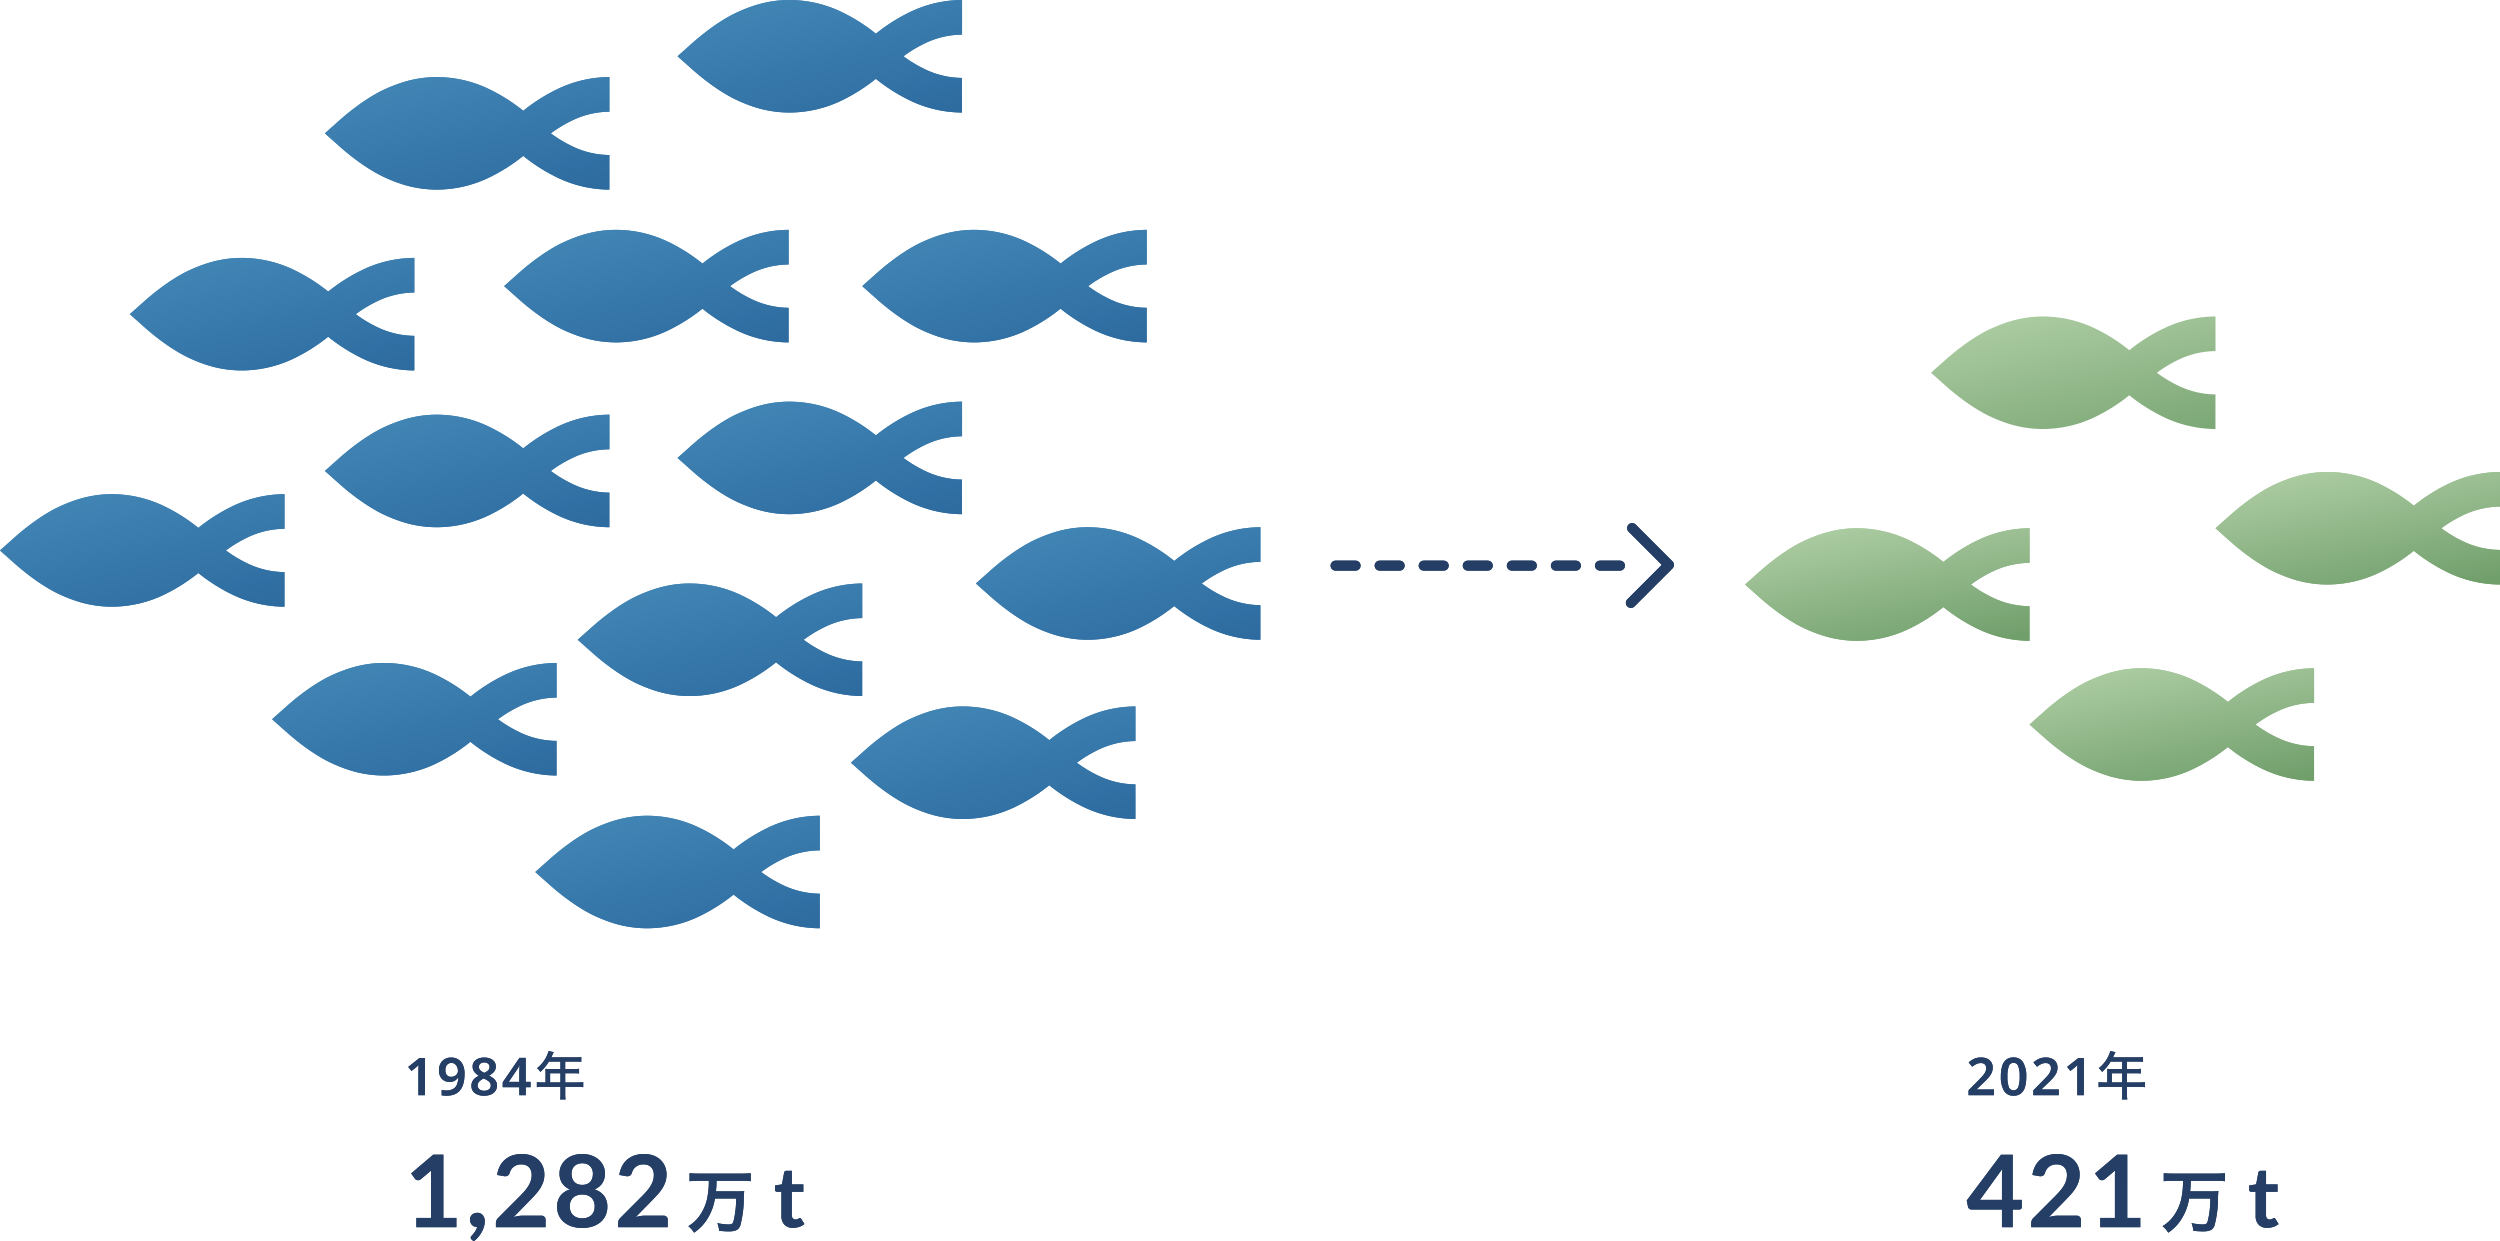 <svg xmlns="http://www.w3.org/2000/svg" xmlns:xlink="http://www.w3.org/1999/xlink" width="624.111" height="309.908" viewBox="0 0 624.111 309.908">
  <defs>
    <linearGradient id="linear-gradient" x1="0.381" x2="0.866" y2="1" gradientUnits="objectBoundingBox">
      <stop offset="0" stop-color="#aacaa0"/>
      <stop offset="1" stop-color="#719f6c"/>
    </linearGradient>
    <linearGradient id="linear-gradient-2" x1="0.381" y1="0" x2="1.067" y2="1.248" xlink:href="#linear-gradient"/>
    <linearGradient id="linear-gradient-3" x1="-1.262" y1="-2.695" x2="0.866" y2="1" xlink:href="#linear-gradient"/>
    <linearGradient id="linear-gradient-5" x1="0.29" x2="1" y2="1.13" gradientUnits="objectBoundingBox">
      <stop offset="0" stop-color="#4185b5"/>
      <stop offset="1" stop-color="#2b689d"/>
    </linearGradient>
    <clipPath id="clip-path">
      <rect id="長方形_420" data-name="長方形 420" width="71.026" height="28.094" fill="url(#linear-gradient)"/>
    </clipPath>
  </defs>
  <g id="グループ_1445" data-name="グループ 1445" transform="translate(-5434.89 16938.648)">
    <g id="グループ_883" data-name="グループ 883" transform="translate(5870.532 -16859.641)">
      <g id="グループ_868" data-name="グループ 868" transform="translate(0 52.87)">
        <g id="グループ_866" data-name="グループ 866" transform="translate(0 0)" clip-path="url(#clip-path)">
          <path id="パス_806" data-name="パス 806" d="M71.026,8.637V0a30.139,30.139,0,0,0-13.17,3.1,44.225,44.225,0,0,0-8.34,5.314A44.2,44.2,0,0,0,41.175,3.1,30.135,30.135,0,0,0,28.006,0a28.454,28.454,0,0,0-4.5.349L23.2.4c-.2.035-.4.071-.605.11l-.3.06c-.226.047-.454.1-.68.148-.151.035-.3.071-.455.109l-.227.057c-.151.039-.3.079-.456.121l-.228.063c-.152.043-.3.088-.457.133-.115.034-.229.069-.345.105q-.69.215-1.389.467-.349.126-.7.262L17,2.173c-.236.094-.475.19-.713.291l-.48.2-.483.213-.488.222c-.2.091-.395.185-.6.285l-.2.1q-.406.2-.824.43-.834.452-1.705.985-.347.213-.7.438l-.354.227q-.21.137-.422.278c-.14.094-.282.188-.423.286h0c-.141.1-.284.193-.425.293h0c-.142.1-.284.2-.426.3q-.75.532-1.5,1.106c-.152.116-.3.232-.457.351q-.687.532-1.369,1.094-.455.374-.907.76-.225.194-.45.389l-.447.395L0,14.047l3.626,3.225q.531.472,1.068.929.358.305.718.6t.722.586c.181.144.362.288.543.429.272.212.544.42.816.625l.306.228c.2.151.407.3.61.447q.76.55,1.514,1.054c.178.119.357.236.533.352.118.077.236.153.354.227q.66.421,1.3.8l.257.149.254.146h0l.252.142h0l.25.138.25.135.247.131h0l.308.158q.305.155.6.3c.1.047.2.094.3.139q.326.15.649.295t.642.279q.639.271,1.265.511.418.159.832.307a28.44,28.44,0,0,0,9.78,1.713,30.135,30.135,0,0,0,13.169-3.1,44.2,44.2,0,0,0,8.341-5.314,44.225,44.225,0,0,0,8.34,5.314,30.139,30.139,0,0,0,13.17,3.1V19.457A21.651,21.651,0,0,1,61.48,17.15a32.24,32.24,0,0,1-5.083-3.1,32.151,32.151,0,0,1,5.083-3.1,21.651,21.651,0,0,1,9.546-2.306" transform="translate(0 0)" fill="url(#linear-gradient)"/>
        </g>
      </g>
      <g id="グループ_1200" data-name="グループ 1200" transform="translate(46.417)">
        <g id="グループ_866-2" data-name="グループ 866" transform="translate(0 0)" clip-path="url(#clip-path)">
          <path id="パス_806-2" data-name="パス 806" d="M71.026,8.637V0a30.139,30.139,0,0,0-13.17,3.1,44.225,44.225,0,0,0-8.34,5.314A44.2,44.2,0,0,0,41.175,3.1,30.135,30.135,0,0,0,28.006,0a28.454,28.454,0,0,0-4.5.349L23.2.4c-.2.035-.4.071-.605.11l-.3.06c-.226.047-.454.1-.68.148-.151.035-.3.071-.455.109l-.227.057c-.151.039-.3.079-.456.121l-.228.063c-.152.043-.3.088-.457.133-.115.034-.229.069-.345.105q-.69.215-1.389.467-.349.126-.7.262L17,2.173c-.236.094-.475.19-.713.291l-.48.2-.483.213-.488.222c-.2.091-.395.185-.6.285l-.2.1q-.406.2-.824.43-.834.452-1.705.985-.347.213-.7.438l-.354.227q-.21.137-.422.278c-.14.094-.282.188-.423.286h0c-.141.1-.284.193-.425.293h0c-.142.1-.284.2-.426.3q-.75.532-1.5,1.106c-.152.116-.3.232-.457.351q-.687.532-1.369,1.094-.455.374-.907.76-.225.194-.45.389l-.447.395L0,14.047l3.626,3.225q.531.472,1.068.929.358.305.718.6t.722.586c.181.144.362.288.543.429.272.212.544.42.816.625l.306.228c.2.151.407.3.61.447q.76.55,1.514,1.054c.178.119.357.236.533.352.118.077.236.153.354.227q.66.421,1.3.8l.257.149.254.146h0l.252.142h0l.25.138.25.135.247.131h0l.308.158q.305.155.6.3c.1.047.2.094.3.139q.326.15.649.295t.642.279q.639.271,1.265.511.418.159.832.307a28.44,28.44,0,0,0,9.78,1.713,30.135,30.135,0,0,0,13.169-3.1,44.2,44.2,0,0,0,8.341-5.314,44.225,44.225,0,0,0,8.34,5.314,30.139,30.139,0,0,0,13.17,3.1V19.457A21.651,21.651,0,0,1,61.48,17.15a32.24,32.24,0,0,1-5.083-3.1,32.151,32.151,0,0,1,5.083-3.1,21.651,21.651,0,0,1,9.546-2.306" transform="translate(0 0)" fill="url(#linear-gradient-2)"/>
        </g>
      </g>
      <g id="グループ_1201" data-name="グループ 1201" transform="translate(71.026 87.814)">
        <g id="グループ_866-3" data-name="グループ 866" transform="translate(0 0)" clip-path="url(#clip-path)">
          <path id="パス_806-3" data-name="パス 806" d="M71.026,8.637V0a30.139,30.139,0,0,0-13.17,3.1,44.225,44.225,0,0,0-8.34,5.314A44.2,44.2,0,0,0,41.175,3.1,30.135,30.135,0,0,0,28.006,0a28.454,28.454,0,0,0-4.5.349L23.2.4c-.2.035-.4.071-.605.11l-.3.06c-.226.047-.454.1-.68.148-.151.035-.3.071-.455.109l-.227.057c-.151.039-.3.079-.456.121l-.228.063c-.152.043-.3.088-.457.133-.115.034-.229.069-.345.105q-.69.215-1.389.467-.349.126-.7.262L17,2.173c-.236.094-.475.19-.713.291l-.48.2-.483.213-.488.222c-.2.091-.395.185-.6.285l-.2.1q-.406.2-.824.43-.834.452-1.705.985-.347.213-.7.438l-.354.227q-.21.137-.422.278c-.14.094-.282.188-.423.286h0c-.141.1-.284.193-.425.293h0c-.142.1-.284.2-.426.3q-.75.532-1.5,1.106c-.152.116-.3.232-.457.351q-.687.532-1.369,1.094-.455.374-.907.76-.225.194-.45.389l-.447.395L0,14.047l3.626,3.225q.531.472,1.068.929.358.305.718.6t.722.586c.181.144.362.288.543.429.272.212.544.42.816.625l.306.228c.2.151.407.3.61.447q.76.55,1.514,1.054c.178.119.357.236.533.352.118.077.236.153.354.227q.66.421,1.3.8l.257.149.254.146h0l.252.142h0l.25.138.25.135.247.131h0l.308.158q.305.155.6.3c.1.047.2.094.3.139q.326.15.649.295t.642.279q.639.271,1.265.511.418.159.832.307a28.44,28.44,0,0,0,9.78,1.713,30.135,30.135,0,0,0,13.169-3.1,44.2,44.2,0,0,0,8.341-5.314,44.225,44.225,0,0,0,8.34,5.314,30.139,30.139,0,0,0,13.17,3.1V19.457A21.651,21.651,0,0,1,61.48,17.15a32.24,32.24,0,0,1-5.083-3.1,32.151,32.151,0,0,1,5.083-3.1,21.651,21.651,0,0,1,9.546-2.306" transform="translate(0 0)" fill="url(#linear-gradient)"/>
        </g>
      </g>
      <g id="グループ_1202" data-name="グループ 1202" transform="translate(117.442 38.822)">
        <g id="グループ_866-4" data-name="グループ 866" transform="translate(0 0)" clip-path="url(#clip-path)">
          <path id="パス_806-4" data-name="パス 806" d="M71.026,8.637V0a30.139,30.139,0,0,0-13.17,3.1,44.225,44.225,0,0,0-8.34,5.314A44.2,44.2,0,0,0,41.175,3.1,30.135,30.135,0,0,0,28.006,0a28.454,28.454,0,0,0-4.5.349L23.2.4c-.2.035-.4.071-.605.11l-.3.06c-.226.047-.454.1-.68.148-.151.035-.3.071-.455.109l-.227.057c-.151.039-.3.079-.456.121l-.228.063c-.152.043-.3.088-.457.133-.115.034-.229.069-.345.105q-.69.215-1.389.467-.349.126-.7.262L17,2.173c-.236.094-.475.19-.713.291l-.48.2-.483.213-.488.222c-.2.091-.395.185-.6.285l-.2.1q-.406.2-.824.43-.834.452-1.705.985-.347.213-.7.438l-.354.227q-.21.137-.422.278c-.14.094-.282.188-.423.286h0c-.141.1-.284.193-.425.293h0c-.142.1-.284.2-.426.3q-.75.532-1.5,1.106c-.152.116-.3.232-.457.351q-.687.532-1.369,1.094-.455.374-.907.76-.225.194-.45.389l-.447.395L0,14.047l3.626,3.225q.531.472,1.068.929.358.305.718.6t.722.586c.181.144.362.288.543.429.272.212.544.42.816.625l.306.228c.2.151.407.3.61.447q.76.55,1.514,1.054c.178.119.357.236.533.352.118.077.236.153.354.227q.66.421,1.3.8l.257.149.254.146h0l.252.142h0l.25.138.25.135.247.131h0l.308.158q.305.155.6.3c.1.047.2.094.3.139q.326.15.649.295t.642.279q.639.271,1.265.511.418.159.832.307a28.44,28.44,0,0,0,9.78,1.713,30.135,30.135,0,0,0,13.169-3.1,44.2,44.2,0,0,0,8.341-5.314,44.225,44.225,0,0,0,8.34,5.314,30.139,30.139,0,0,0,13.17,3.1V19.457A21.651,21.651,0,0,1,61.48,17.15a32.24,32.24,0,0,1-5.083-3.1,32.151,32.151,0,0,1,5.083-3.1,21.651,21.651,0,0,1,9.546-2.306" transform="translate(0 0)" fill="url(#linear-gradient)"/>
        </g>
      </g>
    </g>
    <g id="グループ_882" data-name="グループ 882" transform="translate(5434.89 -16938.648)">
      <g id="グループ_875" data-name="グループ 875" transform="translate(81.11 19.242)">
        <g id="グループ_866-5" data-name="グループ 866" transform="translate(0 0)" clip-path="url(#clip-path)">
          <path id="パス_806-5" data-name="パス 806" d="M71.026,8.637V0a30.139,30.139,0,0,0-13.17,3.1,44.225,44.225,0,0,0-8.34,5.314A44.2,44.2,0,0,0,41.175,3.1,30.135,30.135,0,0,0,28.006,0a28.454,28.454,0,0,0-4.5.349L23.2.4c-.2.035-.4.071-.605.11l-.3.06c-.226.047-.454.1-.68.148-.151.035-.3.071-.455.109l-.227.057c-.151.039-.3.079-.456.121l-.228.063c-.152.043-.3.088-.457.133-.115.034-.229.069-.345.105q-.69.215-1.389.467-.349.126-.7.262L17,2.173c-.236.094-.475.19-.713.291l-.48.2-.483.213-.488.222c-.2.091-.395.185-.6.285l-.2.1q-.406.2-.824.43-.834.452-1.705.985-.347.213-.7.438l-.354.227q-.21.137-.422.278c-.14.094-.282.188-.423.286h0c-.141.1-.284.193-.425.293h0c-.142.1-.284.2-.426.3q-.75.532-1.5,1.106c-.152.116-.3.232-.457.351q-.687.532-1.369,1.094-.455.374-.907.76-.225.194-.45.389l-.447.395L0,14.047l3.626,3.225q.531.472,1.068.929.358.305.718.6t.722.586c.181.144.362.288.543.429.272.212.544.42.816.625l.306.228c.2.151.407.3.61.447q.76.55,1.514,1.054c.178.119.357.236.533.352.118.077.236.153.354.227q.66.421,1.3.8l.257.149.254.146h0l.252.142h0l.25.138.25.135.247.131h0l.308.158q.305.155.6.3c.1.047.2.094.3.139q.326.15.649.295t.642.279q.639.271,1.265.511.418.159.832.307a28.44,28.44,0,0,0,9.78,1.713,30.135,30.135,0,0,0,13.169-3.1,44.2,44.2,0,0,0,8.341-5.314,44.225,44.225,0,0,0,8.34,5.314,30.139,30.139,0,0,0,13.17,3.1V19.457A21.651,21.651,0,0,1,61.48,17.15a32.24,32.24,0,0,1-5.083-3.1,32.151,32.151,0,0,1,5.083-3.1,21.651,21.651,0,0,1,9.546-2.306" transform="translate(0 0)" fill="url(#linear-gradient-5)"/>
        </g>
      </g>
      <g id="グループ_1188" data-name="グループ 1188" transform="translate(32.415 64.385)">
        <g id="グループ_866-6" data-name="グループ 866" transform="translate(0 0)" clip-path="url(#clip-path)">
          <path id="パス_806-6" data-name="パス 806" d="M71.026,8.637V0a30.139,30.139,0,0,0-13.17,3.1,44.225,44.225,0,0,0-8.34,5.314A44.2,44.2,0,0,0,41.175,3.1,30.135,30.135,0,0,0,28.006,0a28.454,28.454,0,0,0-4.5.349L23.2.4c-.2.035-.4.071-.605.11l-.3.06c-.226.047-.454.1-.68.148-.151.035-.3.071-.455.109l-.227.057c-.151.039-.3.079-.456.121l-.228.063c-.152.043-.3.088-.457.133-.115.034-.229.069-.345.105q-.69.215-1.389.467-.349.126-.7.262L17,2.173c-.236.094-.475.19-.713.291l-.48.2-.483.213-.488.222c-.2.091-.395.185-.6.285l-.2.1q-.406.2-.824.43-.834.452-1.705.985-.347.213-.7.438l-.354.227q-.21.137-.422.278c-.14.094-.282.188-.423.286h0c-.141.1-.284.193-.425.293h0c-.142.1-.284.2-.426.3q-.75.532-1.5,1.106c-.152.116-.3.232-.457.351q-.687.532-1.369,1.094-.455.374-.907.76-.225.194-.45.389l-.447.395L0,14.047l3.626,3.225q.531.472,1.068.929.358.305.718.6t.722.586c.181.144.362.288.543.429.272.212.544.42.816.625l.306.228c.2.151.407.3.61.447q.76.55,1.514,1.054c.178.119.357.236.533.352.118.077.236.153.354.227q.66.421,1.3.8l.257.149.254.146h0l.252.142h0l.25.138.25.135.247.131h0l.308.158q.305.155.6.3c.1.047.2.094.3.139q.326.15.649.295t.642.279q.639.271,1.265.511.418.159.832.307a28.44,28.44,0,0,0,9.78,1.713,30.135,30.135,0,0,0,13.169-3.1,44.2,44.2,0,0,0,8.341-5.314,44.225,44.225,0,0,0,8.34,5.314,30.139,30.139,0,0,0,13.17,3.1V19.457A21.651,21.651,0,0,1,61.48,17.15a32.24,32.24,0,0,1-5.083-3.1,32.151,32.151,0,0,1,5.083-3.1,21.651,21.651,0,0,1,9.546-2.306" transform="translate(0 0)" fill="url(#linear-gradient-5)"/>
        </g>
      </g>
      <g id="グループ_1189" data-name="グループ 1189" transform="translate(125.853 57.383)">
        <g id="グループ_866-7" data-name="グループ 866" transform="translate(0 0)" clip-path="url(#clip-path)">
          <path id="パス_806-7" data-name="パス 806" d="M71.026,8.637V0a30.139,30.139,0,0,0-13.17,3.1,44.225,44.225,0,0,0-8.34,5.314A44.2,44.2,0,0,0,41.175,3.1,30.135,30.135,0,0,0,28.006,0a28.454,28.454,0,0,0-4.5.349L23.2.4c-.2.035-.4.071-.605.11l-.3.06c-.226.047-.454.1-.68.148-.151.035-.3.071-.455.109l-.227.057c-.151.039-.3.079-.456.121l-.228.063c-.152.043-.3.088-.457.133-.115.034-.229.069-.345.105q-.69.215-1.389.467-.349.126-.7.262L17,2.173c-.236.094-.475.19-.713.291l-.48.2-.483.213-.488.222c-.2.091-.395.185-.6.285l-.2.1q-.406.2-.824.43-.834.452-1.705.985-.347.213-.7.438l-.354.227q-.21.137-.422.278c-.14.094-.282.188-.423.286h0c-.141.1-.284.193-.425.293h0c-.142.1-.284.2-.426.3q-.75.532-1.5,1.106c-.152.116-.3.232-.457.351q-.687.532-1.369,1.094-.455.374-.907.76-.225.194-.45.389l-.447.395L0,14.047l3.626,3.225q.531.472,1.068.929.358.305.718.6t.722.586c.181.144.362.288.543.429.272.212.544.42.816.625l.306.228c.2.151.407.3.61.447q.76.55,1.514,1.054c.178.119.357.236.533.352.118.077.236.153.354.227q.66.421,1.3.8l.257.149.254.146h0l.252.142h0l.25.138.25.135.247.131h0l.308.158q.305.155.6.3c.1.047.2.094.3.139q.326.15.649.295t.642.279q.639.271,1.265.511.418.159.832.307a28.44,28.44,0,0,0,9.78,1.713,30.135,30.135,0,0,0,13.169-3.1,44.2,44.2,0,0,0,8.341-5.314,44.225,44.225,0,0,0,8.34,5.314,30.139,30.139,0,0,0,13.17,3.1V19.457A21.651,21.651,0,0,1,61.48,17.15a32.24,32.24,0,0,1-5.083-3.1,32.151,32.151,0,0,1,5.083-3.1,21.651,21.651,0,0,1,9.546-2.306" transform="translate(0 0)" fill="url(#linear-gradient-5)"/>
        </g>
      </g>
      <g id="グループ_1190" data-name="グループ 1190" transform="translate(169.143)">
        <g id="グループ_866-8" data-name="グループ 866" transform="translate(0 0)" clip-path="url(#clip-path)">
          <path id="パス_806-8" data-name="パス 806" d="M71.026,8.637V0a30.139,30.139,0,0,0-13.17,3.1,44.225,44.225,0,0,0-8.34,5.314A44.2,44.2,0,0,0,41.175,3.1,30.135,30.135,0,0,0,28.006,0a28.454,28.454,0,0,0-4.5.349L23.2.4c-.2.035-.4.071-.605.11l-.3.06c-.226.047-.454.1-.68.148-.151.035-.3.071-.455.109l-.227.057c-.151.039-.3.079-.456.121l-.228.063c-.152.043-.3.088-.457.133-.115.034-.229.069-.345.105q-.69.215-1.389.467-.349.126-.7.262L17,2.173c-.236.094-.475.19-.713.291l-.48.2-.483.213-.488.222c-.2.091-.395.185-.6.285l-.2.1q-.406.2-.824.43-.834.452-1.705.985-.347.213-.7.438l-.354.227q-.21.137-.422.278c-.14.094-.282.188-.423.286h0c-.141.1-.284.193-.425.293h0c-.142.1-.284.2-.426.3q-.75.532-1.5,1.106c-.152.116-.3.232-.457.351q-.687.532-1.369,1.094-.455.374-.907.76-.225.194-.45.389l-.447.395L0,14.047l3.626,3.225q.531.472,1.068.929.358.305.718.6t.722.586c.181.144.362.288.543.429.272.212.544.42.816.625l.306.228c.2.151.407.3.61.447q.76.55,1.514,1.054c.178.119.357.236.533.352.118.077.236.153.354.227q.66.421,1.3.8l.257.149.254.146h0l.252.142h0l.25.138.25.135.247.131h0l.308.158q.305.155.6.3c.1.047.2.094.3.139q.326.15.649.295t.642.279q.639.271,1.265.511.418.159.832.307a28.44,28.44,0,0,0,9.78,1.713,30.135,30.135,0,0,0,13.169-3.1,44.2,44.2,0,0,0,8.341-5.314,44.225,44.225,0,0,0,8.34,5.314,30.139,30.139,0,0,0,13.17,3.1V19.457A21.651,21.651,0,0,1,61.48,17.15a32.24,32.24,0,0,1-5.083-3.1,32.151,32.151,0,0,1,5.083-3.1,21.651,21.651,0,0,1,9.546-2.306" transform="translate(0 0)" fill="url(#linear-gradient-5)"/>
        </g>
      </g>
      <g id="グループ_1191" data-name="グループ 1191" transform="translate(215.253 57.383)">
        <g id="グループ_866-9" data-name="グループ 866" transform="translate(0 0)" clip-path="url(#clip-path)">
          <path id="パス_806-9" data-name="パス 806" d="M71.026,8.637V0a30.139,30.139,0,0,0-13.17,3.1,44.225,44.225,0,0,0-8.34,5.314A44.2,44.2,0,0,0,41.175,3.1,30.135,30.135,0,0,0,28.006,0a28.454,28.454,0,0,0-4.5.349L23.2.4c-.2.035-.4.071-.605.11l-.3.06c-.226.047-.454.1-.68.148-.151.035-.3.071-.455.109l-.227.057c-.151.039-.3.079-.456.121l-.228.063c-.152.043-.3.088-.457.133-.115.034-.229.069-.345.105q-.69.215-1.389.467-.349.126-.7.262L17,2.173c-.236.094-.475.19-.713.291l-.48.2-.483.213-.488.222c-.2.091-.395.185-.6.285l-.2.1q-.406.2-.824.43-.834.452-1.705.985-.347.213-.7.438l-.354.227q-.21.137-.422.278c-.14.094-.282.188-.423.286h0c-.141.1-.284.193-.425.293h0c-.142.1-.284.2-.426.3q-.75.532-1.5,1.106c-.152.116-.3.232-.457.351q-.687.532-1.369,1.094-.455.374-.907.76-.225.194-.45.389l-.447.395L0,14.047l3.626,3.225q.531.472,1.068.929.358.305.718.6t.722.586c.181.144.362.288.543.429.272.212.544.42.816.625l.306.228c.2.151.407.3.61.447q.76.55,1.514,1.054c.178.119.357.236.533.352.118.077.236.153.354.227q.66.421,1.3.8l.257.149.254.146h0l.252.142h0l.25.138.25.135.247.131h0l.308.158q.305.155.6.3c.1.047.2.094.3.139q.326.15.649.295t.642.279q.639.271,1.265.511.418.159.832.307a28.44,28.44,0,0,0,9.78,1.713,30.135,30.135,0,0,0,13.169-3.1,44.2,44.2,0,0,0,8.341-5.314,44.225,44.225,0,0,0,8.34,5.314,30.139,30.139,0,0,0,13.17,3.1V19.457A21.651,21.651,0,0,1,61.48,17.15a32.24,32.24,0,0,1-5.083-3.1,32.151,32.151,0,0,1,5.083-3.1,21.651,21.651,0,0,1,9.546-2.306" transform="translate(0 0)" fill="url(#linear-gradient-5)"/>
        </g>
      </g>
      <g id="グループ_1192" data-name="グループ 1192" transform="translate(169.143 100.271)">
        <g id="グループ_866-10" data-name="グループ 866" transform="translate(0 0)" clip-path="url(#clip-path)">
          <path id="パス_806-10" data-name="パス 806" d="M71.026,8.637V0a30.139,30.139,0,0,0-13.17,3.1,44.225,44.225,0,0,0-8.34,5.314A44.2,44.2,0,0,0,41.175,3.1,30.135,30.135,0,0,0,28.006,0a28.454,28.454,0,0,0-4.5.349L23.2.4c-.2.035-.4.071-.605.11l-.3.06c-.226.047-.454.1-.68.148-.151.035-.3.071-.455.109l-.227.057c-.151.039-.3.079-.456.121l-.228.063c-.152.043-.3.088-.457.133-.115.034-.229.069-.345.105q-.69.215-1.389.467-.349.126-.7.262L17,2.173c-.236.094-.475.19-.713.291l-.48.2-.483.213-.488.222c-.2.091-.395.185-.6.285l-.2.1q-.406.2-.824.43-.834.452-1.705.985-.347.213-.7.438l-.354.227q-.21.137-.422.278c-.14.094-.282.188-.423.286h0c-.141.1-.284.193-.425.293h0c-.142.1-.284.2-.426.3q-.75.532-1.5,1.106c-.152.116-.3.232-.457.351q-.687.532-1.369,1.094-.455.374-.907.76-.225.194-.45.389l-.447.395L0,14.047l3.626,3.225q.531.472,1.068.929.358.305.718.6t.722.586c.181.144.362.288.543.429.272.212.544.42.816.625l.306.228c.2.151.407.3.61.447q.76.55,1.514,1.054c.178.119.357.236.533.352.118.077.236.153.354.227q.66.421,1.3.8l.257.149.254.146h0l.252.142h0l.25.138.25.135.247.131h0l.308.158q.305.155.6.3c.1.047.2.094.3.139q.326.15.649.295t.642.279q.639.271,1.265.511.418.159.832.307a28.44,28.44,0,0,0,9.78,1.713,30.135,30.135,0,0,0,13.169-3.1,44.2,44.2,0,0,0,8.341-5.314,44.225,44.225,0,0,0,8.34,5.314,30.139,30.139,0,0,0,13.17,3.1V19.457A21.651,21.651,0,0,1,61.48,17.15a32.24,32.24,0,0,1-5.083-3.1,32.151,32.151,0,0,1,5.083-3.1,21.651,21.651,0,0,1,9.546-2.306" transform="translate(0 0)" fill="url(#linear-gradient-5)"/>
        </g>
      </g>
      <g id="グループ_1193" data-name="グループ 1193" transform="translate(81.11 103.525)">
        <g id="グループ_866-11" data-name="グループ 866" transform="translate(0 0)" clip-path="url(#clip-path)">
          <path id="パス_806-11" data-name="パス 806" d="M71.026,8.637V0a30.139,30.139,0,0,0-13.17,3.1,44.225,44.225,0,0,0-8.34,5.314A44.2,44.2,0,0,0,41.175,3.1,30.135,30.135,0,0,0,28.006,0a28.454,28.454,0,0,0-4.5.349L23.2.4c-.2.035-.4.071-.605.11l-.3.06c-.226.047-.454.1-.68.148-.151.035-.3.071-.455.109l-.227.057c-.151.039-.3.079-.456.121l-.228.063c-.152.043-.3.088-.457.133-.115.034-.229.069-.345.105q-.69.215-1.389.467-.349.126-.7.262L17,2.173c-.236.094-.475.19-.713.291l-.48.2-.483.213-.488.222c-.2.091-.395.185-.6.285l-.2.1q-.406.2-.824.43-.834.452-1.705.985-.347.213-.7.438l-.354.227q-.21.137-.422.278c-.14.094-.282.188-.423.286h0c-.141.1-.284.193-.425.293h0c-.142.1-.284.2-.426.3q-.75.532-1.5,1.106c-.152.116-.3.232-.457.351q-.687.532-1.369,1.094-.455.374-.907.76-.225.194-.45.389l-.447.395L0,14.047l3.626,3.225q.531.472,1.068.929.358.305.718.6t.722.586c.181.144.362.288.543.429.272.212.544.42.816.625l.306.228c.2.151.407.3.61.447q.76.55,1.514,1.054c.178.119.357.236.533.352.118.077.236.153.354.227q.66.421,1.3.8l.257.149.254.146h0l.252.142h0l.25.138.25.135.247.131h0l.308.158q.305.155.6.3c.1.047.2.094.3.139q.326.15.649.295t.642.279q.639.271,1.265.511.418.159.832.307a28.44,28.44,0,0,0,9.78,1.713,30.135,30.135,0,0,0,13.169-3.1,44.2,44.2,0,0,0,8.341-5.314,44.225,44.225,0,0,0,8.34,5.314,30.139,30.139,0,0,0,13.17,3.1V19.457A21.651,21.651,0,0,1,61.48,17.15a32.24,32.24,0,0,1-5.083-3.1,32.151,32.151,0,0,1,5.083-3.1,21.651,21.651,0,0,1,9.546-2.306" transform="translate(0 0)" fill="url(#linear-gradient-5)"/>
        </g>
      </g>
      <g id="グループ_1194" data-name="グループ 1194" transform="translate(0 123.365)">
        <g id="グループ_866-12" data-name="グループ 866" transform="translate(0 0)" clip-path="url(#clip-path)">
          <path id="パス_806-12" data-name="パス 806" d="M71.026,8.637V0a30.139,30.139,0,0,0-13.17,3.1,44.225,44.225,0,0,0-8.34,5.314A44.2,44.2,0,0,0,41.175,3.1,30.135,30.135,0,0,0,28.006,0a28.454,28.454,0,0,0-4.5.349L23.2.4c-.2.035-.4.071-.605.11l-.3.06c-.226.047-.454.1-.68.148-.151.035-.3.071-.455.109l-.227.057c-.151.039-.3.079-.456.121l-.228.063c-.152.043-.3.088-.457.133-.115.034-.229.069-.345.105q-.69.215-1.389.467-.349.126-.7.262L17,2.173c-.236.094-.475.19-.713.291l-.48.2-.483.213-.488.222c-.2.091-.395.185-.6.285l-.2.1q-.406.2-.824.43-.834.452-1.705.985-.347.213-.7.438l-.354.227q-.21.137-.422.278c-.14.094-.282.188-.423.286h0c-.141.1-.284.193-.425.293h0c-.142.1-.284.2-.426.3q-.75.532-1.5,1.106c-.152.116-.3.232-.457.351q-.687.532-1.369,1.094-.455.374-.907.76-.225.194-.45.389l-.447.395L0,14.047l3.626,3.225q.531.472,1.068.929.358.305.718.6t.722.586c.181.144.362.288.543.429.272.212.544.42.816.625l.306.228c.2.151.407.3.61.447q.76.55,1.514,1.054c.178.119.357.236.533.352.118.077.236.153.354.227q.66.421,1.3.8l.257.149.254.146h0l.252.142h0l.25.138.25.135.247.131h0l.308.158q.305.155.6.3c.1.047.2.094.3.139q.326.15.649.295t.642.279q.639.271,1.265.511.418.159.832.307a28.44,28.44,0,0,0,9.78,1.713,30.135,30.135,0,0,0,13.169-3.1,44.2,44.2,0,0,0,8.341-5.314,44.225,44.225,0,0,0,8.34,5.314,30.139,30.139,0,0,0,13.17,3.1V19.457A21.651,21.651,0,0,1,61.48,17.15a32.24,32.24,0,0,1-5.083-3.1,32.151,32.151,0,0,1,5.083-3.1,21.651,21.651,0,0,1,9.546-2.306" transform="translate(0 0)" fill="url(#linear-gradient-5)"/>
        </g>
      </g>
      <g id="グループ_1195" data-name="グループ 1195" transform="translate(67.928 165.506)">
        <g id="グループ_866-13" data-name="グループ 866" transform="translate(0 0)" clip-path="url(#clip-path)">
          <path id="パス_806-13" data-name="パス 806" d="M71.026,8.637V0a30.139,30.139,0,0,0-13.17,3.1,44.225,44.225,0,0,0-8.34,5.314A44.2,44.2,0,0,0,41.175,3.1,30.135,30.135,0,0,0,28.006,0a28.454,28.454,0,0,0-4.5.349L23.2.4c-.2.035-.4.071-.605.11l-.3.06c-.226.047-.454.1-.68.148-.151.035-.3.071-.455.109l-.227.057c-.151.039-.3.079-.456.121l-.228.063c-.152.043-.3.088-.457.133-.115.034-.229.069-.345.105q-.69.215-1.389.467-.349.126-.7.262L17,2.173c-.236.094-.475.19-.713.291l-.48.2-.483.213-.488.222c-.2.091-.395.185-.6.285l-.2.1q-.406.2-.824.43-.834.452-1.705.985-.347.213-.7.438l-.354.227q-.21.137-.422.278c-.14.094-.282.188-.423.286h0c-.141.1-.284.193-.425.293h0c-.142.1-.284.2-.426.3q-.75.532-1.5,1.106c-.152.116-.3.232-.457.351q-.687.532-1.369,1.094-.455.374-.907.76-.225.194-.45.389l-.447.395L0,14.047l3.626,3.225q.531.472,1.068.929.358.305.718.6t.722.586c.181.144.362.288.543.429.272.212.544.42.816.625l.306.228c.2.151.407.3.61.447q.76.55,1.514,1.054c.178.119.357.236.533.352.118.077.236.153.354.227q.66.421,1.3.8l.257.149.254.146h0l.252.142h0l.25.138.25.135.247.131h0l.308.158q.305.155.6.3c.1.047.2.094.3.139q.326.15.649.295t.642.279q.639.271,1.265.511.418.159.832.307a28.44,28.44,0,0,0,9.78,1.713,30.135,30.135,0,0,0,13.169-3.1,44.2,44.2,0,0,0,8.341-5.314,44.225,44.225,0,0,0,8.34,5.314,30.139,30.139,0,0,0,13.17,3.1V19.457A21.651,21.651,0,0,1,61.48,17.15a32.24,32.24,0,0,1-5.083-3.1,32.151,32.151,0,0,1,5.083-3.1,21.651,21.651,0,0,1,9.546-2.306" transform="translate(0 0)" fill="url(#linear-gradient-5)"/>
        </g>
      </g>
      <g id="グループ_1196" data-name="グループ 1196" transform="translate(144.228 145.666)">
        <g id="グループ_866-14" data-name="グループ 866" transform="translate(0 0)" clip-path="url(#clip-path)">
          <path id="パス_806-14" data-name="パス 806" d="M71.026,8.637V0a30.139,30.139,0,0,0-13.17,3.1,44.225,44.225,0,0,0-8.34,5.314A44.2,44.2,0,0,0,41.175,3.1,30.135,30.135,0,0,0,28.006,0a28.454,28.454,0,0,0-4.5.349L23.2.4c-.2.035-.4.071-.605.11l-.3.06c-.226.047-.454.1-.68.148-.151.035-.3.071-.455.109l-.227.057c-.151.039-.3.079-.456.121l-.228.063c-.152.043-.3.088-.457.133-.115.034-.229.069-.345.105q-.69.215-1.389.467-.349.126-.7.262L17,2.173c-.236.094-.475.19-.713.291l-.48.2-.483.213-.488.222c-.2.091-.395.185-.6.285l-.2.1q-.406.2-.824.43-.834.452-1.705.985-.347.213-.7.438l-.354.227q-.21.137-.422.278c-.14.094-.282.188-.423.286h0c-.141.1-.284.193-.425.293h0c-.142.1-.284.2-.426.3q-.75.532-1.5,1.106c-.152.116-.3.232-.457.351q-.687.532-1.369,1.094-.455.374-.907.76-.225.194-.45.389l-.447.395L0,14.047l3.626,3.225q.531.472,1.068.929.358.305.718.6t.722.586c.181.144.362.288.543.429.272.212.544.42.816.625l.306.228c.2.151.407.3.61.447q.76.55,1.514,1.054c.178.119.357.236.533.352.118.077.236.153.354.227q.66.421,1.3.8l.257.149.254.146h0l.252.142h0l.25.138.25.135.247.131h0l.308.158q.305.155.6.3c.1.047.2.094.3.139q.326.15.649.295t.642.279q.639.271,1.265.511.418.159.832.307a28.44,28.44,0,0,0,9.78,1.713,30.135,30.135,0,0,0,13.169-3.1,44.2,44.2,0,0,0,8.341-5.314,44.225,44.225,0,0,0,8.34,5.314,30.139,30.139,0,0,0,13.17,3.1V19.457A21.651,21.651,0,0,1,61.48,17.15a32.24,32.24,0,0,1-5.083-3.1,32.151,32.151,0,0,1,5.083-3.1,21.651,21.651,0,0,1,9.546-2.306" transform="translate(0 0)" fill="url(#linear-gradient-5)"/>
        </g>
      </g>
      <g id="グループ_1197" data-name="グループ 1197" transform="translate(133.629 203.646)">
        <g id="グループ_866-15" data-name="グループ 866" transform="translate(0 0)" clip-path="url(#clip-path)">
          <path id="パス_806-15" data-name="パス 806" d="M71.026,8.637V0a30.139,30.139,0,0,0-13.17,3.1,44.225,44.225,0,0,0-8.34,5.314A44.2,44.2,0,0,0,41.175,3.1,30.135,30.135,0,0,0,28.006,0a28.454,28.454,0,0,0-4.5.349L23.2.4c-.2.035-.4.071-.605.11l-.3.06c-.226.047-.454.1-.68.148-.151.035-.3.071-.455.109l-.227.057c-.151.039-.3.079-.456.121l-.228.063c-.152.043-.3.088-.457.133-.115.034-.229.069-.345.105q-.69.215-1.389.467-.349.126-.7.262L17,2.173c-.236.094-.475.19-.713.291l-.48.2-.483.213-.488.222c-.2.091-.395.185-.6.285l-.2.1q-.406.2-.824.43-.834.452-1.705.985-.347.213-.7.438l-.354.227q-.21.137-.422.278c-.14.094-.282.188-.423.286h0c-.141.1-.284.193-.425.293h0c-.142.1-.284.2-.426.3q-.75.532-1.5,1.106c-.152.116-.3.232-.457.351q-.687.532-1.369,1.094-.455.374-.907.76-.225.194-.45.389l-.447.395L0,14.047l3.626,3.225q.531.472,1.068.929.358.305.718.6t.722.586c.181.144.362.288.543.429.272.212.544.42.816.625l.306.228c.2.151.407.3.61.447q.76.55,1.514,1.054c.178.119.357.236.533.352.118.077.236.153.354.227q.66.421,1.3.8l.257.149.254.146h0l.252.142h0l.25.138.25.135.247.131h0l.308.158q.305.155.6.3c.1.047.2.094.3.139q.326.15.649.295t.642.279q.639.271,1.265.511.418.159.832.307a28.44,28.44,0,0,0,9.78,1.713,30.135,30.135,0,0,0,13.169-3.1,44.2,44.2,0,0,0,8.341-5.314,44.225,44.225,0,0,0,8.34,5.314,30.139,30.139,0,0,0,13.17,3.1V19.457A21.651,21.651,0,0,1,61.48,17.15a32.24,32.24,0,0,1-5.083-3.1,32.151,32.151,0,0,1,5.083-3.1,21.651,21.651,0,0,1,9.546-2.306" transform="translate(0 0)" fill="url(#linear-gradient-5)"/>
        </g>
      </g>
      <g id="グループ_1198" data-name="グループ 1198" transform="translate(243.628 131.619)">
        <g id="グループ_866-16" data-name="グループ 866" transform="translate(0 0)" clip-path="url(#clip-path)">
          <path id="パス_806-16" data-name="パス 806" d="M71.026,8.637V0a30.139,30.139,0,0,0-13.17,3.1,44.225,44.225,0,0,0-8.34,5.314A44.2,44.2,0,0,0,41.175,3.1,30.135,30.135,0,0,0,28.006,0a28.454,28.454,0,0,0-4.5.349L23.2.4c-.2.035-.4.071-.605.11l-.3.06c-.226.047-.454.1-.68.148-.151.035-.3.071-.455.109l-.227.057c-.151.039-.3.079-.456.121l-.228.063c-.152.043-.3.088-.457.133-.115.034-.229.069-.345.105q-.69.215-1.389.467-.349.126-.7.262L17,2.173c-.236.094-.475.19-.713.291l-.48.2-.483.213-.488.222c-.2.091-.395.185-.6.285l-.2.1q-.406.2-.824.43-.834.452-1.705.985-.347.213-.7.438l-.354.227q-.21.137-.422.278c-.14.094-.282.188-.423.286h0c-.141.1-.284.193-.425.293h0c-.142.1-.284.2-.426.3q-.75.532-1.5,1.106c-.152.116-.3.232-.457.351q-.687.532-1.369,1.094-.455.374-.907.76-.225.194-.45.389l-.447.395L0,14.047l3.626,3.225q.531.472,1.068.929.358.305.718.6t.722.586c.181.144.362.288.543.429.272.212.544.42.816.625l.306.228c.2.151.407.3.61.447q.76.55,1.514,1.054c.178.119.357.236.533.352.118.077.236.153.354.227q.66.421,1.3.8l.257.149.254.146h0l.252.142h0l.25.138.25.135.247.131h0l.308.158q.305.155.6.3c.1.047.2.094.3.139q.326.15.649.295t.642.279q.639.271,1.265.511.418.159.832.307a28.44,28.44,0,0,0,9.78,1.713,30.135,30.135,0,0,0,13.169-3.1,44.2,44.2,0,0,0,8.341-5.314,44.225,44.225,0,0,0,8.34,5.314,30.139,30.139,0,0,0,13.17,3.1V19.457A21.651,21.651,0,0,1,61.48,17.15a32.24,32.24,0,0,1-5.083-3.1,32.151,32.151,0,0,1,5.083-3.1,21.651,21.651,0,0,1,9.546-2.306" transform="translate(0 0)" fill="url(#linear-gradient-5)"/>
        </g>
      </g>
      <g id="グループ_1199" data-name="グループ 1199" transform="translate(212.433 176.359)">
        <g id="グループ_866-17" data-name="グループ 866" transform="translate(0 0)" clip-path="url(#clip-path)">
          <path id="パス_806-17" data-name="パス 806" d="M71.026,8.637V0a30.139,30.139,0,0,0-13.17,3.1,44.225,44.225,0,0,0-8.34,5.314A44.2,44.2,0,0,0,41.175,3.1,30.135,30.135,0,0,0,28.006,0a28.454,28.454,0,0,0-4.5.349L23.2.4c-.2.035-.4.071-.605.11l-.3.06c-.226.047-.454.1-.68.148-.151.035-.3.071-.455.109l-.227.057c-.151.039-.3.079-.456.121l-.228.063c-.152.043-.3.088-.457.133-.115.034-.229.069-.345.105q-.69.215-1.389.467-.349.126-.7.262L17,2.173c-.236.094-.475.19-.713.291l-.48.2-.483.213-.488.222c-.2.091-.395.185-.6.285l-.2.1q-.406.2-.824.43-.834.452-1.705.985-.347.213-.7.438l-.354.227q-.21.137-.422.278c-.14.094-.282.188-.423.286h0c-.141.1-.284.193-.425.293h0c-.142.1-.284.2-.426.3q-.75.532-1.5,1.106c-.152.116-.3.232-.457.351q-.687.532-1.369,1.094-.455.374-.907.76-.225.194-.45.389l-.447.395L0,14.047l3.626,3.225q.531.472,1.068.929.358.305.718.6t.722.586c.181.144.362.288.543.429.272.212.544.42.816.625l.306.228c.2.151.407.3.61.447q.76.55,1.514,1.054c.178.119.357.236.533.352.118.077.236.153.354.227q.66.421,1.3.8l.257.149.254.146h0l.252.142h0l.25.138.25.135.247.131h0l.308.158q.305.155.6.3c.1.047.2.094.3.139q.326.15.649.295t.642.279q.639.271,1.265.511.418.159.832.307a28.44,28.44,0,0,0,9.78,1.713,30.135,30.135,0,0,0,13.169-3.1,44.2,44.2,0,0,0,8.341-5.314,44.225,44.225,0,0,0,8.34,5.314,30.139,30.139,0,0,0,13.17,3.1V19.457A21.651,21.651,0,0,1,61.48,17.15a32.24,32.24,0,0,1-5.083-3.1,32.151,32.151,0,0,1,5.083-3.1,21.651,21.651,0,0,1,9.546-2.306" transform="translate(0 0)" fill="url(#linear-gradient-5)"/>
        </g>
      </g>
    </g>
    <g id="グループ_884" data-name="グループ 884" transform="translate(5535.89 -16679.24)">
      <path id="パス_1404" data-name="パス 1404" d="M5.083,0H3.445V-5.785q0-.416.013-.884T3.5-7.54q-.13.13-.319.312a4.691,4.691,0,0,1-.409.351l-1.04.832L.91-7.059,3.718-9.282H5.083Zm9.893-5.317a10.72,10.72,0,0,1-.117,1.579,6.33,6.33,0,0,1-.4,1.482,4.019,4.019,0,0,1-.793,1.235,3.462,3.462,0,0,1-1.293.845,5.27,5.27,0,0,1-1.9.306q-.26,0-.624-.026A3.851,3.851,0,0,1,9.256.026V-1.326a4.111,4.111,0,0,0,1.118.143,3.326,3.326,0,0,0,1.82-.423,2.268,2.268,0,0,0,.917-1.151,5.424,5.424,0,0,0,.306-1.638h-.078a2.619,2.619,0,0,1-.767.76,2.437,2.437,0,0,1-1.352.319,2.515,2.515,0,0,1-1.9-.754A2.961,2.961,0,0,1,8.593-6.2a3.214,3.214,0,0,1,.832-2.347A3,3,0,0,1,11.674-9.4a3.22,3.22,0,0,1,1.671.442,3.079,3.079,0,0,1,1.189,1.345A5.218,5.218,0,0,1,14.976-5.317ZM11.7-8.047a1.414,1.414,0,0,0-1.079.442A1.956,1.956,0,0,0,10.2-6.227a1.842,1.842,0,0,0,.358,1.2,1.339,1.339,0,0,0,1.1.436,1.757,1.757,0,0,0,.884-.215,1.545,1.545,0,0,0,.579-.552,1.331,1.331,0,0,0,.2-.689,2.5,2.5,0,0,0-.182-.936,1.921,1.921,0,0,0-.54-.76A1.342,1.342,0,0,0,11.7-8.047ZM19.89-9.4a4.073,4.073,0,0,1,1.456.247,2.337,2.337,0,0,1,1.04.748,1.938,1.938,0,0,1,.39,1.229A1.952,1.952,0,0,1,22.282-5.8a4.206,4.206,0,0,1-1.209.9,7.017,7.017,0,0,1,.988.611,2.8,2.8,0,0,1,.735.8A2.055,2.055,0,0,1,23.075-2.4a2.265,2.265,0,0,1-.4,1.339,2.609,2.609,0,0,1-1.111.884A4.084,4.084,0,0,1,19.9.13a3.738,3.738,0,0,1-2.379-.663,2.2,2.2,0,0,1-.832-1.82,2.336,2.336,0,0,1,.247-1.105,2.582,2.582,0,0,1,.663-.806,4.77,4.77,0,0,1,.923-.585,4.226,4.226,0,0,1-1.086-.942,2.146,2.146,0,0,1-.448-1.4,1.87,1.87,0,0,1,.4-1.209,2.447,2.447,0,0,1,1.053-.747A3.993,3.993,0,0,1,19.89-9.4Zm-.013,1.235a1.5,1.5,0,0,0-.942.286.959.959,0,0,0-.371.806,1.143,1.143,0,0,0,.39.91,3.754,3.754,0,0,0,.949.585,3.5,3.5,0,0,0,.917-.572,1.167,1.167,0,0,0,.384-.923.959.959,0,0,0-.371-.806A1.519,1.519,0,0,0,19.877-8.164ZM18.252-2.431a1.224,1.224,0,0,0,.4.942,1.754,1.754,0,0,0,1.222.37A1.805,1.805,0,0,0,21.1-1.482a1.2,1.2,0,0,0,.416-.949,1.218,1.218,0,0,0-.468-.975,4.759,4.759,0,0,0-1.1-.676l-.182-.091a3.74,3.74,0,0,0-1.1.735A1.381,1.381,0,0,0,18.252-2.431Zm13.208.442H30.251V0H28.639V-1.989H24.5V-3.211l4.173-6.1h1.573v5.98H31.46ZM28.639-3.328v-2.08q0-.364.013-.76t.032-.741q.019-.345.032-.527h-.052q-.117.26-.253.513a5.526,5.526,0,0,1-.306.5L26-3.328Zm6.552.143H34.4a9.992,9.992,0,0,1-1.378-.078V-2A10.258,10.258,0,0,1,34.4-2.08h4.511V-.26a7.034,7.034,0,0,1-.078,1.326H40.2a6.841,6.841,0,0,1-.091-1.313V-2.08h3.12A10.124,10.124,0,0,1,44.6-2V-3.263a9.734,9.734,0,0,1-1.378.078h-3.12V-5.473h2.223a10.8,10.8,0,0,1,1.235.052v-1.17a8.371,8.371,0,0,1-1.261.065h-2.2V-8.385h2.769a8.287,8.287,0,0,1,1.248.065v-1.2a7.978,7.978,0,0,1-1.248.065h-6.24c.026-.065.078-.169.156-.325.156-.351.156-.351.273-.6.065-.143.078-.169.182-.364l-1.3-.286a4.861,4.861,0,0,1-.312.936,8.241,8.241,0,0,1-2.561,3.354,3.4,3.4,0,0,1,.819.936,10.938,10.938,0,0,0,2.145-2.587h2.873v1.859H36.062c-.338,0-.624-.013-.91-.039a6.787,6.787,0,0,1,.039.754Zm1.144,0V-5.473h2.574v2.288Z" transform="translate(0 14)" fill="#243e65"/>
      <path id="パス_1403" data-name="パス 1403" d="M12.938-2.312V0h-10V-2.312H6.6V-12.85q0-.625.038-1.288l-2.6,2.175a1.075,1.075,0,0,1-.444.219,1.061,1.061,0,0,1-.412.006,1,1,0,0,1-.344-.131.727.727,0,0,1-.225-.206l-.975-1.337L7.15-18.1H9.688V-2.312Zm3.788,5.375A.58.58,0,0,1,16.5,2.6a.477.477,0,0,1,.069-.225.994.994,0,0,1,.169-.225l.338-.369a5.248,5.248,0,0,0,.4-.5,4.867,4.867,0,0,0,.369-.613A3.1,3.1,0,0,0,18.1-.038a1.773,1.773,0,0,1-.725-.144,1.666,1.666,0,0,1-.556-.394,1.834,1.834,0,0,1-.363-.588,2.018,2.018,0,0,1-.131-.737,1.648,1.648,0,0,1,.131-.656,1.65,1.65,0,0,1,.369-.537,1.691,1.691,0,0,1,.575-.362,2.018,2.018,0,0,1,.738-.131,1.923,1.923,0,0,1,.831.169,1.614,1.614,0,0,1,.587.463,2.079,2.079,0,0,1,.35.675,2.7,2.7,0,0,1,.119.806,4.786,4.786,0,0,1-.181,1.263,6.522,6.522,0,0,1-.531,1.325A7.515,7.515,0,0,1,18.444,2.4a7.925,7.925,0,0,1-1.181,1.15ZM34.112-2.875a1.1,1.1,0,0,1,.794.281.982.982,0,0,1,.294.744V0H22.8V-1.025a1.839,1.839,0,0,1,.131-.656A1.682,1.682,0,0,1,23.35-2.3l5.488-5.5q.688-.7,1.231-1.337a8.634,8.634,0,0,0,.906-1.263,5.939,5.939,0,0,0,.556-1.269,4.681,4.681,0,0,0,.194-1.356,3.211,3.211,0,0,0-.187-1.144A2.281,2.281,0,0,0,31.006-15a2.2,2.2,0,0,0-.825-.506,3.254,3.254,0,0,0-1.081-.169,3.2,3.2,0,0,0-1.019.156,2.775,2.775,0,0,0-.831.437,2.774,2.774,0,0,0-.612.656,2.853,2.853,0,0,0-.375.825,1.367,1.367,0,0,1-.55.763,1.541,1.541,0,0,1-.975.087l-1.625-.287a6.7,6.7,0,0,1,.725-2.281,5.47,5.47,0,0,1,1.344-1.638,5.566,5.566,0,0,1,1.85-.987,7.378,7.378,0,0,1,2.244-.331,6.789,6.789,0,0,1,2.288.369,5.144,5.144,0,0,1,1.775,1.044,4.725,4.725,0,0,1,1.15,1.625,5.25,5.25,0,0,1,.412,2.113,5.629,5.629,0,0,1-.294,1.85,7.692,7.692,0,0,1-.788,1.625,10.941,10.941,0,0,1-1.156,1.5Q32-7.425,31.275-6.675L27.2-2.513a9.254,9.254,0,0,1,1.169-.269,6.956,6.956,0,0,1,1.106-.094Zm10.237.662a3.751,3.751,0,0,0,1.338-.219,2.758,2.758,0,0,0,.969-.606,2.505,2.505,0,0,0,.594-.925,3.307,3.307,0,0,0,.2-1.162,2.914,2.914,0,0,0-.825-2.25,3.223,3.223,0,0,0-2.275-.763,3.223,3.223,0,0,0-2.275.763,2.914,2.914,0,0,0-.825,2.25,3.307,3.307,0,0,0,.2,1.162,2.505,2.505,0,0,0,.594.925,2.758,2.758,0,0,0,.969.606A3.751,3.751,0,0,0,44.35-2.213Zm0-13.738a3.024,3.024,0,0,0-1.187.213,2.4,2.4,0,0,0-.831.569,2.243,2.243,0,0,0-.487.819,3.026,3.026,0,0,0-.156.975,4.142,4.142,0,0,0,.131,1.044,2.4,2.4,0,0,0,.444.9,2.225,2.225,0,0,0,.825.631,2.994,2.994,0,0,0,1.263.238,2.994,2.994,0,0,0,1.263-.238,2.225,2.225,0,0,0,.825-.631,2.4,2.4,0,0,0,.444-.9,4.142,4.142,0,0,0,.131-1.044,2.92,2.92,0,0,0-.162-.975,2.365,2.365,0,0,0-.487-.819,2.331,2.331,0,0,0-.825-.569A3.024,3.024,0,0,0,44.35-15.95ZM47.4-9.425a4.631,4.631,0,0,1,2.438,1.644,4.546,4.546,0,0,1,.787,2.706A5.069,5.069,0,0,1,50.169-2.9a4.769,4.769,0,0,1-1.281,1.662A5.9,5.9,0,0,1,46.906-.175,8.252,8.252,0,0,1,44.35.2a8.252,8.252,0,0,1-2.556-.375,5.9,5.9,0,0,1-1.981-1.062A4.769,4.769,0,0,1,38.531-2.9a5.069,5.069,0,0,1-.456-2.175,4.546,4.546,0,0,1,.788-2.706A4.631,4.631,0,0,1,41.3-9.425a4.189,4.189,0,0,1-1.969-1.562,4.384,4.384,0,0,1-.656-2.437,4.425,4.425,0,0,1,.419-1.912,4.694,4.694,0,0,1,1.169-1.544,5.443,5.443,0,0,1,1.794-1.025,6.844,6.844,0,0,1,2.294-.369,6.844,6.844,0,0,1,2.294.369,5.443,5.443,0,0,1,1.794,1.025,4.694,4.694,0,0,1,1.169,1.544,4.425,4.425,0,0,1,.419,1.912,4.384,4.384,0,0,1-.656,2.438A4.189,4.189,0,0,1,47.4-9.425Zm17.212,6.55a1.1,1.1,0,0,1,.794.281.982.982,0,0,1,.294.744V0H53.3V-1.025a1.839,1.839,0,0,1,.131-.656A1.682,1.682,0,0,1,53.85-2.3l5.487-5.5q.687-.7,1.231-1.337a8.634,8.634,0,0,0,.906-1.263,5.939,5.939,0,0,0,.556-1.269,4.681,4.681,0,0,0,.194-1.356,3.211,3.211,0,0,0-.187-1.144A2.281,2.281,0,0,0,61.506-15a2.2,2.2,0,0,0-.825-.506,3.254,3.254,0,0,0-1.081-.169,3.2,3.2,0,0,0-1.019.156,2.775,2.775,0,0,0-.831.437,2.774,2.774,0,0,0-.613.656,2.853,2.853,0,0,0-.375.825,1.367,1.367,0,0,1-.55.763,1.541,1.541,0,0,1-.975.087l-1.625-.287a6.7,6.7,0,0,1,.725-2.281,5.47,5.47,0,0,1,1.344-1.638,5.566,5.566,0,0,1,1.85-.987,7.378,7.378,0,0,1,2.244-.331,6.789,6.789,0,0,1,2.288.369,5.144,5.144,0,0,1,1.775,1.044,4.725,4.725,0,0,1,1.15,1.625,5.25,5.25,0,0,1,.412,2.113,5.629,5.629,0,0,1-.294,1.85,7.692,7.692,0,0,1-.787,1.625,10.941,10.941,0,0,1-1.156,1.5q-.662.725-1.388,1.475L57.7-2.513a9.254,9.254,0,0,1,1.169-.269,6.956,6.956,0,0,1,1.106-.094Zm11.337-8.7a19.649,19.649,0,0,1-.238,3.383,11.733,11.733,0,0,1-2.261,5.61A9.06,9.06,0,0,1,70.832-.255,5.919,5.919,0,0,1,72.26,1.377a11.258,11.258,0,0,0,3.332-3.451,13.486,13.486,0,0,0,1.887-5.083h5.287a23.1,23.1,0,0,1-.7,5.865c-.187.476-.493.612-1.326.612a14.829,14.829,0,0,1-2.669-.34A6.6,6.6,0,0,1,78.533.918c1.5.119,1.853.136,2.414.136,1.683,0,2.431-.374,2.856-1.428a26.446,26.446,0,0,0,.884-6.732,16.794,16.794,0,0,1,.1-1.921,17.631,17.631,0,0,1-2.176.085H77.734a25.356,25.356,0,0,0,.153-2.635h6.375a21.4,21.4,0,0,1,2.159.1v-2.006a21.023,21.023,0,0,1-2.176.1H73.314a20.333,20.333,0,0,1-2.176-.1v2.006c.7-.068,1.411-.1,2.193-.1ZM96.989.168a2.83,2.83,0,0,1-2.158-.793,3.056,3.056,0,0,1-.751-2.189V-8.831h-1.1a.506.506,0,0,1-.357-.136.532.532,0,0,1-.147-.41v-1.029l1.732-.283.546-2.94a.576.576,0,0,1,.2-.326.594.594,0,0,1,.378-.116h1.344v3.392h2.877v1.848H96.674v5.838a1.16,1.16,0,0,0,.247.788.851.851,0,0,0,.677.283,1.22,1.22,0,0,0,.4-.058,2.225,2.225,0,0,0,.284-.121q.121-.063.215-.121a.36.36,0,0,1,.189-.058.3.3,0,0,1,.189.058.876.876,0,0,1,.158.173l.777,1.26a3.926,3.926,0,0,1-1.3.714A4.846,4.846,0,0,1,96.989.168Z" transform="translate(0 46.95)" fill="#243e65"/>
    </g>
    <g id="グループ_885" data-name="グループ 885" transform="translate(5925.767 -16679.24)">
      <path id="パス_1402" data-name="パス 1402" d="M6.916,0H.559V-1.209L2.925-3.6q.7-.715,1.151-1.222a4.25,4.25,0,0,0,.663-.956,2.216,2.216,0,0,0,.215-.968A1.214,1.214,0,0,0,4.6-7.7a1.4,1.4,0,0,0-.968-.319,2.515,2.515,0,0,0-1.092.24A5.326,5.326,0,0,0,1.482-7.1l-.9-1.079a6.537,6.537,0,0,1,1.293-.865,4.015,4.015,0,0,1,1.84-.37,3.44,3.44,0,0,1,1.54.318,2.383,2.383,0,0,1,.995.884A2.4,2.4,0,0,1,6.6-6.916a3.19,3.19,0,0,1-.3,1.385,5.332,5.332,0,0,1-.865,1.261q-.566.631-1.346,1.359L2.626-1.5v.078h4.29Zm8.06-4.641a9.2,9.2,0,0,1-.312,2.561A3.2,3.2,0,0,1,13.65-.442,2.852,2.852,0,0,1,11.791.13a2.611,2.611,0,0,1-2.4-1.261,6.761,6.761,0,0,1-.767-3.51,9.268,9.268,0,0,1,.312-2.568A3.223,3.223,0,0,1,9.939-8.853a2.826,2.826,0,0,1,1.852-.572A2.63,2.63,0,0,1,14.2-8.164,6.7,6.7,0,0,1,14.976-4.641Zm-4.706,0A7.5,7.5,0,0,0,10.6-2.08a1.2,1.2,0,0,0,1.189.858,1.21,1.21,0,0,0,1.19-.852,7.231,7.231,0,0,0,.344-2.567,7.3,7.3,0,0,0-.344-2.568,1.211,1.211,0,0,0-1.19-.865,1.2,1.2,0,0,0-1.189.865A7.562,7.562,0,0,0,10.27-4.641ZM23.088,0H16.731V-1.209L19.1-3.6q.7-.715,1.151-1.222a4.25,4.25,0,0,0,.663-.956,2.216,2.216,0,0,0,.215-.968,1.214,1.214,0,0,0-.357-.955,1.4,1.4,0,0,0-.969-.319,2.515,2.515,0,0,0-1.092.24,5.326,5.326,0,0,0-1.053.683l-.9-1.079a6.537,6.537,0,0,1,1.294-.865,4.015,4.015,0,0,1,1.84-.37,3.44,3.44,0,0,1,1.54.318,2.383,2.383,0,0,1,.995.884,2.4,2.4,0,0,1,.351,1.294,3.19,3.19,0,0,1-.3,1.385,5.332,5.332,0,0,1-.865,1.261q-.566.631-1.346,1.359L18.8-1.5v.078h4.29Zm6.253,0H27.7V-5.785q0-.416.013-.884t.039-.871q-.13.13-.319.312a4.691,4.691,0,0,1-.409.351l-1.04.832-.819-1.014,2.808-2.223h1.365Zm5.85-3.185H34.4a9.992,9.992,0,0,1-1.378-.078V-2A10.258,10.258,0,0,1,34.4-2.08h4.511V-.26a7.034,7.034,0,0,1-.078,1.326H40.2a6.841,6.841,0,0,1-.091-1.313V-2.08h3.12A10.124,10.124,0,0,1,44.6-2V-3.263a9.734,9.734,0,0,1-1.378.078h-3.12V-5.473h2.223a10.8,10.8,0,0,1,1.235.052v-1.17a8.371,8.371,0,0,1-1.261.065h-2.2V-8.385h2.769a8.287,8.287,0,0,1,1.248.065v-1.2a7.978,7.978,0,0,1-1.248.065h-6.24c.026-.065.078-.169.156-.325.156-.351.156-.351.273-.6.065-.143.078-.169.182-.364l-1.3-.286a4.861,4.861,0,0,1-.312.936,8.241,8.241,0,0,1-2.561,3.354,3.4,3.4,0,0,1,.819.936,10.938,10.938,0,0,0,2.145-2.587h2.873v1.859H36.062c-.338,0-.624-.013-.91-.039a6.787,6.787,0,0,1,.039.754Zm1.144,0V-5.473h2.574v2.288Z" transform="translate(0 14)" fill="#243e65"/>
      <path id="パス_1401" data-name="パス 1401" d="M8.9-6.812v-5.913a16.866,16.866,0,0,1,.112-1.85L3.4-6.812Zm4.962,0v1.787a.624.624,0,0,1-.162.431.589.589,0,0,1-.462.181h-1.65V0H8.9V-4.412H1.275a.845.845,0,0,1-.55-.194.836.836,0,0,1-.3-.481L.1-6.65,8.663-18.087h2.925V-6.812Zm13.65,3.938a1.1,1.1,0,0,1,.794.281.982.982,0,0,1,.294.744V0H16.2V-1.025a1.839,1.839,0,0,1,.131-.656A1.682,1.682,0,0,1,16.75-2.3l5.487-5.5q.688-.7,1.231-1.337a8.634,8.634,0,0,0,.906-1.263,5.939,5.939,0,0,0,.556-1.269,4.681,4.681,0,0,0,.194-1.356,3.211,3.211,0,0,0-.187-1.144A2.281,2.281,0,0,0,24.406-15a2.2,2.2,0,0,0-.825-.506,3.254,3.254,0,0,0-1.081-.169,3.2,3.2,0,0,0-1.019.156,2.775,2.775,0,0,0-.831.437,2.774,2.774,0,0,0-.612.656,2.853,2.853,0,0,0-.375.825,1.367,1.367,0,0,1-.55.763,1.541,1.541,0,0,1-.975.087l-1.625-.287a6.7,6.7,0,0,1,.725-2.281,5.47,5.47,0,0,1,1.344-1.638,5.566,5.566,0,0,1,1.85-.987,7.378,7.378,0,0,1,2.244-.331,6.789,6.789,0,0,1,2.288.369,5.144,5.144,0,0,1,1.775,1.044,4.725,4.725,0,0,1,1.15,1.625,5.25,5.25,0,0,1,.412,2.113,5.629,5.629,0,0,1-.294,1.85,7.692,7.692,0,0,1-.787,1.625,10.942,10.942,0,0,1-1.156,1.5q-.663.725-1.388,1.475L20.6-2.513a9.254,9.254,0,0,1,1.169-.269,6.956,6.956,0,0,1,1.106-.094Zm15.925.563V0h-10V-2.312H37.1V-12.85q0-.625.038-1.288l-2.6,2.175a1.075,1.075,0,0,1-.444.219,1.061,1.061,0,0,1-.412.006,1,1,0,0,1-.344-.131.727.727,0,0,1-.225-.206l-.975-1.337L37.65-18.1h2.537V-2.312ZM54.1-11.577a19.649,19.649,0,0,1-.238,3.383A11.733,11.733,0,0,1,51.6-2.584,9.06,9.06,0,0,1,48.982-.255,5.919,5.919,0,0,1,50.41,1.377a11.258,11.258,0,0,0,3.332-3.451,13.485,13.485,0,0,0,1.887-5.083h5.287a23.1,23.1,0,0,1-.7,5.865c-.187.476-.493.612-1.326.612a14.829,14.829,0,0,1-2.669-.34A6.6,6.6,0,0,1,56.683.918c1.5.119,1.853.136,2.414.136,1.683,0,2.431-.374,2.856-1.428a26.446,26.446,0,0,0,.884-6.732,16.794,16.794,0,0,1,.1-1.921,17.631,17.631,0,0,1-2.176.085H55.884a25.354,25.354,0,0,0,.153-2.635h6.375a21.4,21.4,0,0,1,2.159.1v-2.006a21.023,21.023,0,0,1-2.176.1H51.464a20.333,20.333,0,0,1-2.176-.1v2.006c.7-.068,1.411-.1,2.193-.1ZM75.139.168a2.83,2.83,0,0,1-2.158-.793,3.056,3.056,0,0,1-.751-2.189V-8.831h-1.1a.506.506,0,0,1-.357-.136.532.532,0,0,1-.147-.41v-1.029l1.732-.283.546-2.94a.576.576,0,0,1,.2-.326.594.594,0,0,1,.378-.116h1.344v3.392H77.7v1.848H74.824v5.838a1.16,1.16,0,0,0,.247.788.851.851,0,0,0,.677.283,1.22,1.22,0,0,0,.4-.058,2.225,2.225,0,0,0,.283-.121q.121-.063.215-.121a.36.36,0,0,1,.189-.058.3.3,0,0,1,.189.058.876.876,0,0,1,.158.173l.777,1.26a3.926,3.926,0,0,1-1.3.714A4.846,4.846,0,0,1,75.139.168Z" transform="translate(0 46.95)" fill="#243e65"/>
    </g>
    <g id="グループ_1139" data-name="グループ 1139" transform="translate(4979.541 -21307.363)">
      <line id="線_124" data-name="線 124" x2="73.09" transform="translate(788.766 4509.922)" fill="none" stroke="#243e65" stroke-linecap="round" stroke-width="2.5" stroke-dasharray="5 6"/>
      <g id="グループ_1035" data-name="グループ 1035" transform="translate(862.807 4498.775) rotate(45)">
        <path id="パス_37" data-name="パス 37" d="M14.238,15.938a1.26,1.26,0,0,1-1.26-1.26V2.521H1.26A1.26,1.26,0,1,1,1.26,0H14.238A1.26,1.26,0,0,1,15.5,1.26V14.677A1.26,1.26,0,0,1,14.238,15.938Z" transform="translate(0 0)" fill="#243e65"/>
      </g>
    </g>
    <g id="グループ_883-2" data-name="グループ 883" transform="translate(5870.532 -16859.641)">
      <g id="グループ_868-2" data-name="グループ 868" transform="translate(0 52.87)">
        <g id="グループ_866-18" data-name="グループ 866" transform="translate(0 0)" clip-path="url(#clip-path)">
          <path id="パス_806-18" data-name="パス 806" d="M71.026,8.637V0a30.139,30.139,0,0,0-13.17,3.1,44.225,44.225,0,0,0-8.34,5.314A44.2,44.2,0,0,0,41.175,3.1,30.135,30.135,0,0,0,28.006,0a28.454,28.454,0,0,0-4.5.349L23.2.4c-.2.035-.4.071-.605.11l-.3.06c-.226.047-.454.1-.68.148-.151.035-.3.071-.455.109l-.227.057c-.151.039-.3.079-.456.121l-.228.063c-.152.043-.3.088-.457.133-.115.034-.229.069-.345.105q-.69.215-1.389.467-.349.126-.7.262L17,2.173c-.236.094-.475.19-.713.291l-.48.2-.483.213-.488.222c-.2.091-.395.185-.6.285l-.2.1q-.406.2-.824.43-.834.452-1.705.985-.347.213-.7.438l-.354.227q-.21.137-.422.278c-.14.094-.282.188-.423.286h0c-.141.1-.284.193-.425.293h0c-.142.1-.284.2-.426.3q-.75.532-1.5,1.106c-.152.116-.3.232-.457.351q-.687.532-1.369,1.094-.455.374-.907.76-.225.194-.45.389l-.447.395L0,14.047l3.626,3.225q.531.472,1.068.929.358.305.718.6t.722.586c.181.144.362.288.543.429.272.212.544.42.816.625l.306.228c.2.151.407.3.61.447q.76.55,1.514,1.054c.178.119.357.236.533.352.118.077.236.153.354.227q.66.421,1.3.8l.257.149.254.146h0l.252.142h0l.25.138.25.135.247.131h0l.308.158q.305.155.6.3c.1.047.2.094.3.139q.326.15.649.295t.642.279q.639.271,1.265.511.418.159.832.307a28.44,28.44,0,0,0,9.78,1.713,30.135,30.135,0,0,0,13.169-3.1,44.2,44.2,0,0,0,8.341-5.314,44.225,44.225,0,0,0,8.34,5.314,30.139,30.139,0,0,0,13.17,3.1V19.457A21.651,21.651,0,0,1,61.48,17.15a32.24,32.24,0,0,1-5.083-3.1,32.151,32.151,0,0,1,5.083-3.1,21.651,21.651,0,0,1,9.546-2.306" transform="translate(0 0)" fill="url(#linear-gradient)"/>
        </g>
      </g>
      <g id="グループ_1200-2" data-name="グループ 1200" transform="translate(46.417)">
        <g id="グループ_866-19" data-name="グループ 866" transform="translate(0 0)" clip-path="url(#clip-path)">
          <path id="パス_806-19" data-name="パス 806" d="M71.026,8.637V0a30.139,30.139,0,0,0-13.17,3.1,44.225,44.225,0,0,0-8.34,5.314A44.2,44.2,0,0,0,41.175,3.1,30.135,30.135,0,0,0,28.006,0a28.454,28.454,0,0,0-4.5.349L23.2.4c-.2.035-.4.071-.605.11l-.3.06c-.226.047-.454.1-.68.148-.151.035-.3.071-.455.109l-.227.057c-.151.039-.3.079-.456.121l-.228.063c-.152.043-.3.088-.457.133-.115.034-.229.069-.345.105q-.69.215-1.389.467-.349.126-.7.262L17,2.173c-.236.094-.475.19-.713.291l-.48.2-.483.213-.488.222c-.2.091-.395.185-.6.285l-.2.1q-.406.2-.824.43-.834.452-1.705.985-.347.213-.7.438l-.354.227q-.21.137-.422.278c-.14.094-.282.188-.423.286h0c-.141.1-.284.193-.425.293h0c-.142.1-.284.2-.426.3q-.75.532-1.5,1.106c-.152.116-.3.232-.457.351q-.687.532-1.369,1.094-.455.374-.907.76-.225.194-.45.389l-.447.395L0,14.047l3.626,3.225q.531.472,1.068.929.358.305.718.6t.722.586c.181.144.362.288.543.429.272.212.544.42.816.625l.306.228c.2.151.407.3.61.447q.76.55,1.514,1.054c.178.119.357.236.533.352.118.077.236.153.354.227q.66.421,1.3.8l.257.149.254.146h0l.252.142h0l.25.138.25.135.247.131h0l.308.158q.305.155.6.3c.1.047.2.094.3.139q.326.15.649.295t.642.279q.639.271,1.265.511.418.159.832.307a28.44,28.44,0,0,0,9.78,1.713,30.135,30.135,0,0,0,13.169-3.1,44.2,44.2,0,0,0,8.341-5.314,44.225,44.225,0,0,0,8.34,5.314,30.139,30.139,0,0,0,13.17,3.1V19.457A21.651,21.651,0,0,1,61.48,17.15a32.24,32.24,0,0,1-5.083-3.1,32.151,32.151,0,0,1,5.083-3.1,21.651,21.651,0,0,1,9.546-2.306" transform="translate(0 0)" fill="url(#linear-gradient-2)"/>
        </g>
      </g>
      <g id="グループ_1201-2" data-name="グループ 1201" transform="translate(71.026 87.814)">
        <g id="グループ_866-20" data-name="グループ 866" transform="translate(0 0)" clip-path="url(#clip-path)">
          <path id="パス_806-20" data-name="パス 806" d="M71.026,8.637V0a30.139,30.139,0,0,0-13.17,3.1,44.225,44.225,0,0,0-8.34,5.314A44.2,44.2,0,0,0,41.175,3.1,30.135,30.135,0,0,0,28.006,0a28.454,28.454,0,0,0-4.5.349L23.2.4c-.2.035-.4.071-.605.11l-.3.06c-.226.047-.454.1-.68.148-.151.035-.3.071-.455.109l-.227.057c-.151.039-.3.079-.456.121l-.228.063c-.152.043-.3.088-.457.133-.115.034-.229.069-.345.105q-.69.215-1.389.467-.349.126-.7.262L17,2.173c-.236.094-.475.19-.713.291l-.48.2-.483.213-.488.222c-.2.091-.395.185-.6.285l-.2.1q-.406.2-.824.43-.834.452-1.705.985-.347.213-.7.438l-.354.227q-.21.137-.422.278c-.14.094-.282.188-.423.286h0c-.141.1-.284.193-.425.293h0c-.142.1-.284.2-.426.3q-.75.532-1.5,1.106c-.152.116-.3.232-.457.351q-.687.532-1.369,1.094-.455.374-.907.76-.225.194-.45.389l-.447.395L0,14.047l3.626,3.225q.531.472,1.068.929.358.305.718.6t.722.586c.181.144.362.288.543.429.272.212.544.42.816.625l.306.228c.2.151.407.3.61.447q.76.55,1.514,1.054c.178.119.357.236.533.352.118.077.236.153.354.227q.66.421,1.3.8l.257.149.254.146h0l.252.142h0l.25.138.25.135.247.131h0l.308.158q.305.155.6.3c.1.047.2.094.3.139q.326.15.649.295t.642.279q.639.271,1.265.511.418.159.832.307a28.44,28.44,0,0,0,9.78,1.713,30.135,30.135,0,0,0,13.169-3.1,44.2,44.2,0,0,0,8.341-5.314,44.225,44.225,0,0,0,8.34,5.314,30.139,30.139,0,0,0,13.17,3.1V19.457A21.651,21.651,0,0,1,61.48,17.15a32.24,32.24,0,0,1-5.083-3.1,32.151,32.151,0,0,1,5.083-3.1,21.651,21.651,0,0,1,9.546-2.306" transform="translate(0 0)" fill="url(#linear-gradient)"/>
        </g>
      </g>
      <g id="グループ_1202-2" data-name="グループ 1202" transform="translate(117.442 38.822)">
        <g id="グループ_866-21" data-name="グループ 866" transform="translate(0 0)" clip-path="url(#clip-path)">
          <path id="パス_806-21" data-name="パス 806" d="M71.026,8.637V0a30.139,30.139,0,0,0-13.17,3.1,44.225,44.225,0,0,0-8.34,5.314A44.2,44.2,0,0,0,41.175,3.1,30.135,30.135,0,0,0,28.006,0a28.454,28.454,0,0,0-4.5.349L23.2.4c-.2.035-.4.071-.605.11l-.3.06c-.226.047-.454.1-.68.148-.151.035-.3.071-.455.109l-.227.057c-.151.039-.3.079-.456.121l-.228.063c-.152.043-.3.088-.457.133-.115.034-.229.069-.345.105q-.69.215-1.389.467-.349.126-.7.262L17,2.173c-.236.094-.475.19-.713.291l-.48.2-.483.213-.488.222c-.2.091-.395.185-.6.285l-.2.1q-.406.2-.824.43-.834.452-1.705.985-.347.213-.7.438l-.354.227q-.21.137-.422.278c-.14.094-.282.188-.423.286h0c-.141.1-.284.193-.425.293h0c-.142.1-.284.2-.426.3q-.75.532-1.5,1.106c-.152.116-.3.232-.457.351q-.687.532-1.369,1.094-.455.374-.907.76-.225.194-.45.389l-.447.395L0,14.047l3.626,3.225q.531.472,1.068.929.358.305.718.6t.722.586c.181.144.362.288.543.429.272.212.544.42.816.625l.306.228c.2.151.407.3.61.447q.76.55,1.514,1.054c.178.119.357.236.533.352.118.077.236.153.354.227q.66.421,1.3.8l.257.149.254.146h0l.252.142h0l.25.138.25.135.247.131h0l.308.158q.305.155.6.3c.1.047.2.094.3.139q.326.15.649.295t.642.279q.639.271,1.265.511.418.159.832.307a28.44,28.44,0,0,0,9.78,1.713,30.135,30.135,0,0,0,13.169-3.1,44.2,44.2,0,0,0,8.341-5.314,44.225,44.225,0,0,0,8.34,5.314,30.139,30.139,0,0,0,13.17,3.1V19.457A21.651,21.651,0,0,1,61.48,17.15a32.24,32.24,0,0,1-5.083-3.1,32.151,32.151,0,0,1,5.083-3.1,21.651,21.651,0,0,1,9.546-2.306" transform="translate(0 0)" fill="url(#linear-gradient)"/>
        </g>
      </g>
    </g>
    <g id="グループ_882-2" data-name="グループ 882" transform="translate(5434.89 -16938.648)">
      <g id="グループ_875-2" data-name="グループ 875" transform="translate(81.11 19.242)">
        <g id="グループ_866-22" data-name="グループ 866" transform="translate(0 0)" clip-path="url(#clip-path)">
          <path id="パス_806-22" data-name="パス 806" d="M71.026,8.637V0a30.139,30.139,0,0,0-13.17,3.1,44.225,44.225,0,0,0-8.34,5.314A44.2,44.2,0,0,0,41.175,3.1,30.135,30.135,0,0,0,28.006,0a28.454,28.454,0,0,0-4.5.349L23.2.4c-.2.035-.4.071-.605.11l-.3.06c-.226.047-.454.1-.68.148-.151.035-.3.071-.455.109l-.227.057c-.151.039-.3.079-.456.121l-.228.063c-.152.043-.3.088-.457.133-.115.034-.229.069-.345.105q-.69.215-1.389.467-.349.126-.7.262L17,2.173c-.236.094-.475.19-.713.291l-.48.2-.483.213-.488.222c-.2.091-.395.185-.6.285l-.2.1q-.406.2-.824.43-.834.452-1.705.985-.347.213-.7.438l-.354.227q-.21.137-.422.278c-.14.094-.282.188-.423.286h0c-.141.1-.284.193-.425.293h0c-.142.1-.284.2-.426.3q-.75.532-1.5,1.106c-.152.116-.3.232-.457.351q-.687.532-1.369,1.094-.455.374-.907.76-.225.194-.45.389l-.447.395L0,14.047l3.626,3.225q.531.472,1.068.929.358.305.718.6t.722.586c.181.144.362.288.543.429.272.212.544.42.816.625l.306.228c.2.151.407.3.61.447q.76.55,1.514,1.054c.178.119.357.236.533.352.118.077.236.153.354.227q.66.421,1.3.8l.257.149.254.146h0l.252.142h0l.25.138.25.135.247.131h0l.308.158q.305.155.6.3c.1.047.2.094.3.139q.326.15.649.295t.642.279q.639.271,1.265.511.418.159.832.307a28.44,28.44,0,0,0,9.78,1.713,30.135,30.135,0,0,0,13.169-3.1,44.2,44.2,0,0,0,8.341-5.314,44.225,44.225,0,0,0,8.34,5.314,30.139,30.139,0,0,0,13.17,3.1V19.457A21.651,21.651,0,0,1,61.48,17.15a32.24,32.24,0,0,1-5.083-3.1,32.151,32.151,0,0,1,5.083-3.1,21.651,21.651,0,0,1,9.546-2.306" transform="translate(0 0)" fill="url(#linear-gradient-5)"/>
        </g>
      </g>
      <g id="グループ_1188-2" data-name="グループ 1188" transform="translate(32.415 64.385)">
        <g id="グループ_866-23" data-name="グループ 866" transform="translate(0 0)" clip-path="url(#clip-path)">
          <path id="パス_806-23" data-name="パス 806" d="M71.026,8.637V0a30.139,30.139,0,0,0-13.17,3.1,44.225,44.225,0,0,0-8.34,5.314A44.2,44.2,0,0,0,41.175,3.1,30.135,30.135,0,0,0,28.006,0a28.454,28.454,0,0,0-4.5.349L23.2.4c-.2.035-.4.071-.605.11l-.3.06c-.226.047-.454.1-.68.148-.151.035-.3.071-.455.109l-.227.057c-.151.039-.3.079-.456.121l-.228.063c-.152.043-.3.088-.457.133-.115.034-.229.069-.345.105q-.69.215-1.389.467-.349.126-.7.262L17,2.173c-.236.094-.475.19-.713.291l-.48.2-.483.213-.488.222c-.2.091-.395.185-.6.285l-.2.1q-.406.2-.824.43-.834.452-1.705.985-.347.213-.7.438l-.354.227q-.21.137-.422.278c-.14.094-.282.188-.423.286h0c-.141.1-.284.193-.425.293h0c-.142.1-.284.2-.426.3q-.75.532-1.5,1.106c-.152.116-.3.232-.457.351q-.687.532-1.369,1.094-.455.374-.907.76-.225.194-.45.389l-.447.395L0,14.047l3.626,3.225q.531.472,1.068.929.358.305.718.6t.722.586c.181.144.362.288.543.429.272.212.544.42.816.625l.306.228c.2.151.407.3.61.447q.76.55,1.514,1.054c.178.119.357.236.533.352.118.077.236.153.354.227q.66.421,1.3.8l.257.149.254.146h0l.252.142h0l.25.138.25.135.247.131h0l.308.158q.305.155.6.3c.1.047.2.094.3.139q.326.15.649.295t.642.279q.639.271,1.265.511.418.159.832.307a28.44,28.44,0,0,0,9.78,1.713,30.135,30.135,0,0,0,13.169-3.1,44.2,44.2,0,0,0,8.341-5.314,44.225,44.225,0,0,0,8.34,5.314,30.139,30.139,0,0,0,13.17,3.1V19.457A21.651,21.651,0,0,1,61.48,17.15a32.24,32.24,0,0,1-5.083-3.1,32.151,32.151,0,0,1,5.083-3.1,21.651,21.651,0,0,1,9.546-2.306" transform="translate(0 0)" fill="url(#linear-gradient-5)"/>
        </g>
      </g>
      <g id="グループ_1189-2" data-name="グループ 1189" transform="translate(125.853 57.383)">
        <g id="グループ_866-24" data-name="グループ 866" transform="translate(0 0)" clip-path="url(#clip-path)">
          <path id="パス_806-24" data-name="パス 806" d="M71.026,8.637V0a30.139,30.139,0,0,0-13.17,3.1,44.225,44.225,0,0,0-8.34,5.314A44.2,44.2,0,0,0,41.175,3.1,30.135,30.135,0,0,0,28.006,0a28.454,28.454,0,0,0-4.5.349L23.2.4c-.2.035-.4.071-.605.11l-.3.06c-.226.047-.454.1-.68.148-.151.035-.3.071-.455.109l-.227.057c-.151.039-.3.079-.456.121l-.228.063c-.152.043-.3.088-.457.133-.115.034-.229.069-.345.105q-.69.215-1.389.467-.349.126-.7.262L17,2.173c-.236.094-.475.19-.713.291l-.48.2-.483.213-.488.222c-.2.091-.395.185-.6.285l-.2.1q-.406.2-.824.43-.834.452-1.705.985-.347.213-.7.438l-.354.227q-.21.137-.422.278c-.14.094-.282.188-.423.286h0c-.141.1-.284.193-.425.293h0c-.142.1-.284.2-.426.3q-.75.532-1.5,1.106c-.152.116-.3.232-.457.351q-.687.532-1.369,1.094-.455.374-.907.76-.225.194-.45.389l-.447.395L0,14.047l3.626,3.225q.531.472,1.068.929.358.305.718.6t.722.586c.181.144.362.288.543.429.272.212.544.42.816.625l.306.228c.2.151.407.3.61.447q.76.55,1.514,1.054c.178.119.357.236.533.352.118.077.236.153.354.227q.66.421,1.3.8l.257.149.254.146h0l.252.142h0l.25.138.25.135.247.131h0l.308.158q.305.155.6.3c.1.047.2.094.3.139q.326.15.649.295t.642.279q.639.271,1.265.511.418.159.832.307a28.44,28.44,0,0,0,9.78,1.713,30.135,30.135,0,0,0,13.169-3.1,44.2,44.2,0,0,0,8.341-5.314,44.225,44.225,0,0,0,8.34,5.314,30.139,30.139,0,0,0,13.17,3.1V19.457A21.651,21.651,0,0,1,61.48,17.15a32.24,32.24,0,0,1-5.083-3.1,32.151,32.151,0,0,1,5.083-3.1,21.651,21.651,0,0,1,9.546-2.306" transform="translate(0 0)" fill="url(#linear-gradient-5)"/>
        </g>
      </g>
      <g id="グループ_1190-2" data-name="グループ 1190" transform="translate(169.143)">
        <g id="グループ_866-25" data-name="グループ 866" transform="translate(0 0)" clip-path="url(#clip-path)">
          <path id="パス_806-25" data-name="パス 806" d="M71.026,8.637V0a30.139,30.139,0,0,0-13.17,3.1,44.225,44.225,0,0,0-8.34,5.314A44.2,44.2,0,0,0,41.175,3.1,30.135,30.135,0,0,0,28.006,0a28.454,28.454,0,0,0-4.5.349L23.2.4c-.2.035-.4.071-.605.11l-.3.06c-.226.047-.454.1-.68.148-.151.035-.3.071-.455.109l-.227.057c-.151.039-.3.079-.456.121l-.228.063c-.152.043-.3.088-.457.133-.115.034-.229.069-.345.105q-.69.215-1.389.467-.349.126-.7.262L17,2.173c-.236.094-.475.19-.713.291l-.48.2-.483.213-.488.222c-.2.091-.395.185-.6.285l-.2.1q-.406.2-.824.43-.834.452-1.705.985-.347.213-.7.438l-.354.227q-.21.137-.422.278c-.14.094-.282.188-.423.286h0c-.141.1-.284.193-.425.293h0c-.142.1-.284.2-.426.3q-.75.532-1.5,1.106c-.152.116-.3.232-.457.351q-.687.532-1.369,1.094-.455.374-.907.76-.225.194-.45.389l-.447.395L0,14.047l3.626,3.225q.531.472,1.068.929.358.305.718.6t.722.586c.181.144.362.288.543.429.272.212.544.42.816.625l.306.228c.2.151.407.3.61.447q.76.55,1.514,1.054c.178.119.357.236.533.352.118.077.236.153.354.227q.66.421,1.3.8l.257.149.254.146h0l.252.142h0l.25.138.25.135.247.131h0l.308.158q.305.155.6.3c.1.047.2.094.3.139q.326.15.649.295t.642.279q.639.271,1.265.511.418.159.832.307a28.44,28.44,0,0,0,9.78,1.713,30.135,30.135,0,0,0,13.169-3.1,44.2,44.2,0,0,0,8.341-5.314,44.225,44.225,0,0,0,8.34,5.314,30.139,30.139,0,0,0,13.17,3.1V19.457A21.651,21.651,0,0,1,61.48,17.15a32.24,32.24,0,0,1-5.083-3.1,32.151,32.151,0,0,1,5.083-3.1,21.651,21.651,0,0,1,9.546-2.306" transform="translate(0 0)" fill="url(#linear-gradient-5)"/>
        </g>
      </g>
      <g id="グループ_1191-2" data-name="グループ 1191" transform="translate(215.253 57.383)">
        <g id="グループ_866-26" data-name="グループ 866" transform="translate(0 0)" clip-path="url(#clip-path)">
          <path id="パス_806-26" data-name="パス 806" d="M71.026,8.637V0a30.139,30.139,0,0,0-13.17,3.1,44.225,44.225,0,0,0-8.34,5.314A44.2,44.2,0,0,0,41.175,3.1,30.135,30.135,0,0,0,28.006,0a28.454,28.454,0,0,0-4.5.349L23.2.4c-.2.035-.4.071-.605.11l-.3.06c-.226.047-.454.1-.68.148-.151.035-.3.071-.455.109l-.227.057c-.151.039-.3.079-.456.121l-.228.063c-.152.043-.3.088-.457.133-.115.034-.229.069-.345.105q-.69.215-1.389.467-.349.126-.7.262L17,2.173c-.236.094-.475.19-.713.291l-.48.2-.483.213-.488.222c-.2.091-.395.185-.6.285l-.2.1q-.406.2-.824.43-.834.452-1.705.985-.347.213-.7.438l-.354.227q-.21.137-.422.278c-.14.094-.282.188-.423.286h0c-.141.1-.284.193-.425.293h0c-.142.1-.284.2-.426.3q-.75.532-1.5,1.106c-.152.116-.3.232-.457.351q-.687.532-1.369,1.094-.455.374-.907.76-.225.194-.45.389l-.447.395L0,14.047l3.626,3.225q.531.472,1.068.929.358.305.718.6t.722.586c.181.144.362.288.543.429.272.212.544.42.816.625l.306.228c.2.151.407.3.61.447q.76.55,1.514,1.054c.178.119.357.236.533.352.118.077.236.153.354.227q.66.421,1.3.8l.257.149.254.146h0l.252.142h0l.25.138.25.135.247.131h0l.308.158q.305.155.6.3c.1.047.2.094.3.139q.326.15.649.295t.642.279q.639.271,1.265.511.418.159.832.307a28.44,28.44,0,0,0,9.78,1.713,30.135,30.135,0,0,0,13.169-3.1,44.2,44.2,0,0,0,8.341-5.314,44.225,44.225,0,0,0,8.34,5.314,30.139,30.139,0,0,0,13.17,3.1V19.457A21.651,21.651,0,0,1,61.48,17.15a32.24,32.24,0,0,1-5.083-3.1,32.151,32.151,0,0,1,5.083-3.1,21.651,21.651,0,0,1,9.546-2.306" transform="translate(0 0)" fill="url(#linear-gradient-5)"/>
        </g>
      </g>
      <g id="グループ_1192-2" data-name="グループ 1192" transform="translate(169.143 100.271)">
        <g id="グループ_866-27" data-name="グループ 866" transform="translate(0 0)" clip-path="url(#clip-path)">
          <path id="パス_806-27" data-name="パス 806" d="M71.026,8.637V0a30.139,30.139,0,0,0-13.17,3.1,44.225,44.225,0,0,0-8.34,5.314A44.2,44.2,0,0,0,41.175,3.1,30.135,30.135,0,0,0,28.006,0a28.454,28.454,0,0,0-4.5.349L23.2.4c-.2.035-.4.071-.605.11l-.3.06c-.226.047-.454.1-.68.148-.151.035-.3.071-.455.109l-.227.057c-.151.039-.3.079-.456.121l-.228.063c-.152.043-.3.088-.457.133-.115.034-.229.069-.345.105q-.69.215-1.389.467-.349.126-.7.262L17,2.173c-.236.094-.475.19-.713.291l-.48.2-.483.213-.488.222c-.2.091-.395.185-.6.285l-.2.1q-.406.2-.824.43-.834.452-1.705.985-.347.213-.7.438l-.354.227q-.21.137-.422.278c-.14.094-.282.188-.423.286h0c-.141.1-.284.193-.425.293h0c-.142.1-.284.2-.426.3q-.75.532-1.5,1.106c-.152.116-.3.232-.457.351q-.687.532-1.369,1.094-.455.374-.907.76-.225.194-.45.389l-.447.395L0,14.047l3.626,3.225q.531.472,1.068.929.358.305.718.6t.722.586c.181.144.362.288.543.429.272.212.544.42.816.625l.306.228c.2.151.407.3.61.447q.76.55,1.514,1.054c.178.119.357.236.533.352.118.077.236.153.354.227q.66.421,1.3.8l.257.149.254.146h0l.252.142h0l.25.138.25.135.247.131h0l.308.158q.305.155.6.3c.1.047.2.094.3.139q.326.15.649.295t.642.279q.639.271,1.265.511.418.159.832.307a28.44,28.44,0,0,0,9.78,1.713,30.135,30.135,0,0,0,13.169-3.1,44.2,44.2,0,0,0,8.341-5.314,44.225,44.225,0,0,0,8.34,5.314,30.139,30.139,0,0,0,13.17,3.1V19.457A21.651,21.651,0,0,1,61.48,17.15a32.24,32.24,0,0,1-5.083-3.1,32.151,32.151,0,0,1,5.083-3.1,21.651,21.651,0,0,1,9.546-2.306" transform="translate(0 0)" fill="url(#linear-gradient-5)"/>
        </g>
      </g>
      <g id="グループ_1193-2" data-name="グループ 1193" transform="translate(81.11 103.525)">
        <g id="グループ_866-28" data-name="グループ 866" transform="translate(0 0)" clip-path="url(#clip-path)">
          <path id="パス_806-28" data-name="パス 806" d="M71.026,8.637V0a30.139,30.139,0,0,0-13.17,3.1,44.225,44.225,0,0,0-8.34,5.314A44.2,44.2,0,0,0,41.175,3.1,30.135,30.135,0,0,0,28.006,0a28.454,28.454,0,0,0-4.5.349L23.2.4c-.2.035-.4.071-.605.11l-.3.06c-.226.047-.454.1-.68.148-.151.035-.3.071-.455.109l-.227.057c-.151.039-.3.079-.456.121l-.228.063c-.152.043-.3.088-.457.133-.115.034-.229.069-.345.105q-.69.215-1.389.467-.349.126-.7.262L17,2.173c-.236.094-.475.19-.713.291l-.48.2-.483.213-.488.222c-.2.091-.395.185-.6.285l-.2.1q-.406.2-.824.43-.834.452-1.705.985-.347.213-.7.438l-.354.227q-.21.137-.422.278c-.14.094-.282.188-.423.286h0c-.141.1-.284.193-.425.293h0c-.142.1-.284.2-.426.3q-.75.532-1.5,1.106c-.152.116-.3.232-.457.351q-.687.532-1.369,1.094-.455.374-.907.76-.225.194-.45.389l-.447.395L0,14.047l3.626,3.225q.531.472,1.068.929.358.305.718.6t.722.586c.181.144.362.288.543.429.272.212.544.42.816.625l.306.228c.2.151.407.3.61.447q.76.55,1.514,1.054c.178.119.357.236.533.352.118.077.236.153.354.227q.66.421,1.3.8l.257.149.254.146h0l.252.142h0l.25.138.25.135.247.131h0l.308.158q.305.155.6.3c.1.047.2.094.3.139q.326.15.649.295t.642.279q.639.271,1.265.511.418.159.832.307a28.44,28.44,0,0,0,9.78,1.713,30.135,30.135,0,0,0,13.169-3.1,44.2,44.2,0,0,0,8.341-5.314,44.225,44.225,0,0,0,8.34,5.314,30.139,30.139,0,0,0,13.17,3.1V19.457A21.651,21.651,0,0,1,61.48,17.15a32.24,32.24,0,0,1-5.083-3.1,32.151,32.151,0,0,1,5.083-3.1,21.651,21.651,0,0,1,9.546-2.306" transform="translate(0 0)" fill="url(#linear-gradient-5)"/>
        </g>
      </g>
      <g id="グループ_1194-2" data-name="グループ 1194" transform="translate(0 123.365)">
        <g id="グループ_866-29" data-name="グループ 866" transform="translate(0 0)" clip-path="url(#clip-path)">
          <path id="パス_806-29" data-name="パス 806" d="M71.026,8.637V0a30.139,30.139,0,0,0-13.17,3.1,44.225,44.225,0,0,0-8.34,5.314A44.2,44.2,0,0,0,41.175,3.1,30.135,30.135,0,0,0,28.006,0a28.454,28.454,0,0,0-4.5.349L23.2.4c-.2.035-.4.071-.605.11l-.3.06c-.226.047-.454.1-.68.148-.151.035-.3.071-.455.109l-.227.057c-.151.039-.3.079-.456.121l-.228.063c-.152.043-.3.088-.457.133-.115.034-.229.069-.345.105q-.69.215-1.389.467-.349.126-.7.262L17,2.173c-.236.094-.475.19-.713.291l-.48.2-.483.213-.488.222c-.2.091-.395.185-.6.285l-.2.1q-.406.2-.824.43-.834.452-1.705.985-.347.213-.7.438l-.354.227q-.21.137-.422.278c-.14.094-.282.188-.423.286h0c-.141.1-.284.193-.425.293h0c-.142.1-.284.2-.426.3q-.75.532-1.5,1.106c-.152.116-.3.232-.457.351q-.687.532-1.369,1.094-.455.374-.907.76-.225.194-.45.389l-.447.395L0,14.047l3.626,3.225q.531.472,1.068.929.358.305.718.6t.722.586c.181.144.362.288.543.429.272.212.544.42.816.625l.306.228c.2.151.407.3.61.447q.76.55,1.514,1.054c.178.119.357.236.533.352.118.077.236.153.354.227q.66.421,1.3.8l.257.149.254.146h0l.252.142h0l.25.138.25.135.247.131h0l.308.158q.305.155.6.3c.1.047.2.094.3.139q.326.15.649.295t.642.279q.639.271,1.265.511.418.159.832.307a28.44,28.44,0,0,0,9.78,1.713,30.135,30.135,0,0,0,13.169-3.1,44.2,44.2,0,0,0,8.341-5.314,44.225,44.225,0,0,0,8.34,5.314,30.139,30.139,0,0,0,13.17,3.1V19.457A21.651,21.651,0,0,1,61.48,17.15a32.24,32.24,0,0,1-5.083-3.1,32.151,32.151,0,0,1,5.083-3.1,21.651,21.651,0,0,1,9.546-2.306" transform="translate(0 0)" fill="url(#linear-gradient-5)"/>
        </g>
      </g>
      <g id="グループ_1195-2" data-name="グループ 1195" transform="translate(67.928 165.506)">
        <g id="グループ_866-30" data-name="グループ 866" transform="translate(0 0)" clip-path="url(#clip-path)">
          <path id="パス_806-30" data-name="パス 806" d="M71.026,8.637V0a30.139,30.139,0,0,0-13.17,3.1,44.225,44.225,0,0,0-8.34,5.314A44.2,44.2,0,0,0,41.175,3.1,30.135,30.135,0,0,0,28.006,0a28.454,28.454,0,0,0-4.5.349L23.2.4c-.2.035-.4.071-.605.11l-.3.06c-.226.047-.454.1-.68.148-.151.035-.3.071-.455.109l-.227.057c-.151.039-.3.079-.456.121l-.228.063c-.152.043-.3.088-.457.133-.115.034-.229.069-.345.105q-.69.215-1.389.467-.349.126-.7.262L17,2.173c-.236.094-.475.19-.713.291l-.48.2-.483.213-.488.222c-.2.091-.395.185-.6.285l-.2.1q-.406.2-.824.43-.834.452-1.705.985-.347.213-.7.438l-.354.227q-.21.137-.422.278c-.14.094-.282.188-.423.286h0c-.141.1-.284.193-.425.293h0c-.142.1-.284.2-.426.3q-.75.532-1.5,1.106c-.152.116-.3.232-.457.351q-.687.532-1.369,1.094-.455.374-.907.76-.225.194-.45.389l-.447.395L0,14.047l3.626,3.225q.531.472,1.068.929.358.305.718.6t.722.586c.181.144.362.288.543.429.272.212.544.42.816.625l.306.228c.2.151.407.3.61.447q.76.55,1.514,1.054c.178.119.357.236.533.352.118.077.236.153.354.227q.66.421,1.3.8l.257.149.254.146h0l.252.142h0l.25.138.25.135.247.131h0l.308.158q.305.155.6.3c.1.047.2.094.3.139q.326.15.649.295t.642.279q.639.271,1.265.511.418.159.832.307a28.44,28.44,0,0,0,9.78,1.713,30.135,30.135,0,0,0,13.169-3.1,44.2,44.2,0,0,0,8.341-5.314,44.225,44.225,0,0,0,8.34,5.314,30.139,30.139,0,0,0,13.17,3.1V19.457A21.651,21.651,0,0,1,61.48,17.15a32.24,32.24,0,0,1-5.083-3.1,32.151,32.151,0,0,1,5.083-3.1,21.651,21.651,0,0,1,9.546-2.306" transform="translate(0 0)" fill="url(#linear-gradient-5)"/>
        </g>
      </g>
      <g id="グループ_1196-2" data-name="グループ 1196" transform="translate(144.228 145.666)">
        <g id="グループ_866-31" data-name="グループ 866" transform="translate(0 0)" clip-path="url(#clip-path)">
          <path id="パス_806-31" data-name="パス 806" d="M71.026,8.637V0a30.139,30.139,0,0,0-13.17,3.1,44.225,44.225,0,0,0-8.34,5.314A44.2,44.2,0,0,0,41.175,3.1,30.135,30.135,0,0,0,28.006,0a28.454,28.454,0,0,0-4.5.349L23.2.4c-.2.035-.4.071-.605.11l-.3.06c-.226.047-.454.1-.68.148-.151.035-.3.071-.455.109l-.227.057c-.151.039-.3.079-.456.121l-.228.063c-.152.043-.3.088-.457.133-.115.034-.229.069-.345.105q-.69.215-1.389.467-.349.126-.7.262L17,2.173c-.236.094-.475.19-.713.291l-.48.2-.483.213-.488.222c-.2.091-.395.185-.6.285l-.2.1q-.406.2-.824.43-.834.452-1.705.985-.347.213-.7.438l-.354.227q-.21.137-.422.278c-.14.094-.282.188-.423.286h0c-.141.1-.284.193-.425.293h0c-.142.1-.284.2-.426.3q-.75.532-1.5,1.106c-.152.116-.3.232-.457.351q-.687.532-1.369,1.094-.455.374-.907.76-.225.194-.45.389l-.447.395L0,14.047l3.626,3.225q.531.472,1.068.929.358.305.718.6t.722.586c.181.144.362.288.543.429.272.212.544.42.816.625l.306.228c.2.151.407.3.61.447q.76.55,1.514,1.054c.178.119.357.236.533.352.118.077.236.153.354.227q.66.421,1.3.8l.257.149.254.146h0l.252.142h0l.25.138.25.135.247.131h0l.308.158q.305.155.6.3c.1.047.2.094.3.139q.326.15.649.295t.642.279q.639.271,1.265.511.418.159.832.307a28.44,28.44,0,0,0,9.78,1.713,30.135,30.135,0,0,0,13.169-3.1,44.2,44.2,0,0,0,8.341-5.314,44.225,44.225,0,0,0,8.34,5.314,30.139,30.139,0,0,0,13.17,3.1V19.457A21.651,21.651,0,0,1,61.48,17.15a32.24,32.24,0,0,1-5.083-3.1,32.151,32.151,0,0,1,5.083-3.1,21.651,21.651,0,0,1,9.546-2.306" transform="translate(0 0)" fill="url(#linear-gradient-5)"/>
        </g>
      </g>
      <g id="グループ_1197-2" data-name="グループ 1197" transform="translate(133.629 203.646)">
        <g id="グループ_866-32" data-name="グループ 866" transform="translate(0 0)" clip-path="url(#clip-path)">
          <path id="パス_806-32" data-name="パス 806" d="M71.026,8.637V0a30.139,30.139,0,0,0-13.17,3.1,44.225,44.225,0,0,0-8.34,5.314A44.2,44.2,0,0,0,41.175,3.1,30.135,30.135,0,0,0,28.006,0a28.454,28.454,0,0,0-4.5.349L23.2.4c-.2.035-.4.071-.605.11l-.3.06c-.226.047-.454.1-.68.148-.151.035-.3.071-.455.109l-.227.057c-.151.039-.3.079-.456.121l-.228.063c-.152.043-.3.088-.457.133-.115.034-.229.069-.345.105q-.69.215-1.389.467-.349.126-.7.262L17,2.173c-.236.094-.475.19-.713.291l-.48.2-.483.213-.488.222c-.2.091-.395.185-.6.285l-.2.1q-.406.2-.824.43-.834.452-1.705.985-.347.213-.7.438l-.354.227q-.21.137-.422.278c-.14.094-.282.188-.423.286h0c-.141.1-.284.193-.425.293h0c-.142.1-.284.2-.426.3q-.75.532-1.5,1.106c-.152.116-.3.232-.457.351q-.687.532-1.369,1.094-.455.374-.907.76-.225.194-.45.389l-.447.395L0,14.047l3.626,3.225q.531.472,1.068.929.358.305.718.6t.722.586c.181.144.362.288.543.429.272.212.544.42.816.625l.306.228c.2.151.407.3.61.447q.76.55,1.514,1.054c.178.119.357.236.533.352.118.077.236.153.354.227q.66.421,1.3.8l.257.149.254.146h0l.252.142h0l.25.138.25.135.247.131h0l.308.158q.305.155.6.3c.1.047.2.094.3.139q.326.15.649.295t.642.279q.639.271,1.265.511.418.159.832.307a28.44,28.44,0,0,0,9.78,1.713,30.135,30.135,0,0,0,13.169-3.1,44.2,44.2,0,0,0,8.341-5.314,44.225,44.225,0,0,0,8.34,5.314,30.139,30.139,0,0,0,13.17,3.1V19.457A21.651,21.651,0,0,1,61.48,17.15a32.24,32.24,0,0,1-5.083-3.1,32.151,32.151,0,0,1,5.083-3.1,21.651,21.651,0,0,1,9.546-2.306" transform="translate(0 0)" fill="url(#linear-gradient-5)"/>
        </g>
      </g>
      <g id="グループ_1198-2" data-name="グループ 1198" transform="translate(243.628 131.619)">
        <g id="グループ_866-33" data-name="グループ 866" transform="translate(0 0)" clip-path="url(#clip-path)">
          <path id="パス_806-33" data-name="パス 806" d="M71.026,8.637V0a30.139,30.139,0,0,0-13.17,3.1,44.225,44.225,0,0,0-8.34,5.314A44.2,44.2,0,0,0,41.175,3.1,30.135,30.135,0,0,0,28.006,0a28.454,28.454,0,0,0-4.5.349L23.2.4c-.2.035-.4.071-.605.11l-.3.06c-.226.047-.454.1-.68.148-.151.035-.3.071-.455.109l-.227.057c-.151.039-.3.079-.456.121l-.228.063c-.152.043-.3.088-.457.133-.115.034-.229.069-.345.105q-.69.215-1.389.467-.349.126-.7.262L17,2.173c-.236.094-.475.19-.713.291l-.48.2-.483.213-.488.222c-.2.091-.395.185-.6.285l-.2.1q-.406.2-.824.43-.834.452-1.705.985-.347.213-.7.438l-.354.227q-.21.137-.422.278c-.14.094-.282.188-.423.286h0c-.141.1-.284.193-.425.293h0c-.142.1-.284.2-.426.3q-.75.532-1.5,1.106c-.152.116-.3.232-.457.351q-.687.532-1.369,1.094-.455.374-.907.76-.225.194-.45.389l-.447.395L0,14.047l3.626,3.225q.531.472,1.068.929.358.305.718.6t.722.586c.181.144.362.288.543.429.272.212.544.42.816.625l.306.228c.2.151.407.3.61.447q.76.55,1.514,1.054c.178.119.357.236.533.352.118.077.236.153.354.227q.66.421,1.3.8l.257.149.254.146h0l.252.142h0l.25.138.25.135.247.131h0l.308.158q.305.155.6.3c.1.047.2.094.3.139q.326.15.649.295t.642.279q.639.271,1.265.511.418.159.832.307a28.44,28.44,0,0,0,9.78,1.713,30.135,30.135,0,0,0,13.169-3.1,44.2,44.2,0,0,0,8.341-5.314,44.225,44.225,0,0,0,8.34,5.314,30.139,30.139,0,0,0,13.17,3.1V19.457A21.651,21.651,0,0,1,61.48,17.15a32.24,32.24,0,0,1-5.083-3.1,32.151,32.151,0,0,1,5.083-3.1,21.651,21.651,0,0,1,9.546-2.306" transform="translate(0 0)" fill="url(#linear-gradient-5)"/>
        </g>
      </g>
      <g id="グループ_1199-2" data-name="グループ 1199" transform="translate(212.433 176.359)">
        <g id="グループ_866-34" data-name="グループ 866" transform="translate(0 0)" clip-path="url(#clip-path)">
          <path id="パス_806-34" data-name="パス 806" d="M71.026,8.637V0a30.139,30.139,0,0,0-13.17,3.1,44.225,44.225,0,0,0-8.34,5.314A44.2,44.2,0,0,0,41.175,3.1,30.135,30.135,0,0,0,28.006,0a28.454,28.454,0,0,0-4.5.349L23.2.4c-.2.035-.4.071-.605.11l-.3.06c-.226.047-.454.1-.68.148-.151.035-.3.071-.455.109l-.227.057c-.151.039-.3.079-.456.121l-.228.063c-.152.043-.3.088-.457.133-.115.034-.229.069-.345.105q-.69.215-1.389.467-.349.126-.7.262L17,2.173c-.236.094-.475.19-.713.291l-.48.2-.483.213-.488.222c-.2.091-.395.185-.6.285l-.2.1q-.406.2-.824.43-.834.452-1.705.985-.347.213-.7.438l-.354.227q-.21.137-.422.278c-.14.094-.282.188-.423.286h0c-.141.1-.284.193-.425.293h0c-.142.1-.284.2-.426.3q-.75.532-1.5,1.106c-.152.116-.3.232-.457.351q-.687.532-1.369,1.094-.455.374-.907.76-.225.194-.45.389l-.447.395L0,14.047l3.626,3.225q.531.472,1.068.929.358.305.718.6t.722.586c.181.144.362.288.543.429.272.212.544.42.816.625l.306.228c.2.151.407.3.61.447q.76.55,1.514,1.054c.178.119.357.236.533.352.118.077.236.153.354.227q.66.421,1.3.8l.257.149.254.146h0l.252.142h0l.25.138.25.135.247.131h0l.308.158q.305.155.6.3c.1.047.2.094.3.139q.326.15.649.295t.642.279q.639.271,1.265.511.418.159.832.307a28.44,28.44,0,0,0,9.78,1.713,30.135,30.135,0,0,0,13.169-3.1,44.2,44.2,0,0,0,8.341-5.314,44.225,44.225,0,0,0,8.34,5.314,30.139,30.139,0,0,0,13.17,3.1V19.457A21.651,21.651,0,0,1,61.48,17.15a32.24,32.24,0,0,1-5.083-3.1,32.151,32.151,0,0,1,5.083-3.1,21.651,21.651,0,0,1,9.546-2.306" transform="translate(0 0)" fill="url(#linear-gradient-5)"/>
        </g>
      </g>
    </g>
    <g id="グループ_884-2" data-name="グループ 884" transform="translate(5535.89 -16679.24)">
      <path id="パス_1398" data-name="パス 1398" d="M5.083,0H3.445V-5.785q0-.416.013-.884T3.5-7.54q-.13.13-.319.312a4.691,4.691,0,0,1-.409.351l-1.04.832L.91-7.059,3.718-9.282H5.083Zm9.893-5.317a10.72,10.72,0,0,1-.117,1.579,6.33,6.33,0,0,1-.4,1.482,4.019,4.019,0,0,1-.793,1.235,3.462,3.462,0,0,1-1.293.845,5.27,5.27,0,0,1-1.9.306q-.26,0-.624-.026A3.851,3.851,0,0,1,9.256.026V-1.326a4.111,4.111,0,0,0,1.118.143,3.326,3.326,0,0,0,1.82-.423,2.268,2.268,0,0,0,.917-1.151,5.424,5.424,0,0,0,.306-1.638h-.078a2.619,2.619,0,0,1-.767.76,2.437,2.437,0,0,1-1.352.319,2.515,2.515,0,0,1-1.9-.754A2.961,2.961,0,0,1,8.593-6.2a3.214,3.214,0,0,1,.832-2.347A3,3,0,0,1,11.674-9.4a3.22,3.22,0,0,1,1.671.442,3.079,3.079,0,0,1,1.189,1.345A5.218,5.218,0,0,1,14.976-5.317ZM11.7-8.047a1.414,1.414,0,0,0-1.079.442A1.956,1.956,0,0,0,10.2-6.227a1.842,1.842,0,0,0,.358,1.2,1.339,1.339,0,0,0,1.1.436,1.757,1.757,0,0,0,.884-.215,1.545,1.545,0,0,0,.579-.552,1.331,1.331,0,0,0,.2-.689,2.5,2.5,0,0,0-.182-.936,1.921,1.921,0,0,0-.54-.76A1.342,1.342,0,0,0,11.7-8.047ZM19.89-9.4a4.073,4.073,0,0,1,1.456.247,2.337,2.337,0,0,1,1.04.748,1.938,1.938,0,0,1,.39,1.229A1.952,1.952,0,0,1,22.282-5.8a4.206,4.206,0,0,1-1.209.9,7.017,7.017,0,0,1,.988.611,2.8,2.8,0,0,1,.735.8A2.055,2.055,0,0,1,23.075-2.4a2.265,2.265,0,0,1-.4,1.339,2.609,2.609,0,0,1-1.111.884A4.084,4.084,0,0,1,19.9.13a3.738,3.738,0,0,1-2.379-.663,2.2,2.2,0,0,1-.832-1.82,2.336,2.336,0,0,1,.247-1.105,2.582,2.582,0,0,1,.663-.806,4.77,4.77,0,0,1,.923-.585,4.226,4.226,0,0,1-1.086-.942,2.146,2.146,0,0,1-.448-1.4,1.87,1.87,0,0,1,.4-1.209,2.447,2.447,0,0,1,1.053-.747A3.993,3.993,0,0,1,19.89-9.4Zm-.013,1.235a1.5,1.5,0,0,0-.942.286.959.959,0,0,0-.371.806,1.143,1.143,0,0,0,.39.91,3.754,3.754,0,0,0,.949.585,3.5,3.5,0,0,0,.917-.572,1.167,1.167,0,0,0,.384-.923.959.959,0,0,0-.371-.806A1.519,1.519,0,0,0,19.877-8.164ZM18.252-2.431a1.224,1.224,0,0,0,.4.942,1.754,1.754,0,0,0,1.222.37A1.805,1.805,0,0,0,21.1-1.482a1.2,1.2,0,0,0,.416-.949,1.218,1.218,0,0,0-.468-.975,4.759,4.759,0,0,0-1.1-.676l-.182-.091a3.74,3.74,0,0,0-1.1.735A1.381,1.381,0,0,0,18.252-2.431Zm13.208.442H30.251V0H28.639V-1.989H24.5V-3.211l4.173-6.1h1.573v5.98H31.46ZM28.639-3.328v-2.08q0-.364.013-.76t.032-.741q.019-.345.032-.527h-.052q-.117.26-.253.513a5.526,5.526,0,0,1-.306.5L26-3.328Zm6.552.143H34.4a9.992,9.992,0,0,1-1.378-.078V-2A10.258,10.258,0,0,1,34.4-2.08h4.511V-.26a7.034,7.034,0,0,1-.078,1.326H40.2a6.841,6.841,0,0,1-.091-1.313V-2.08h3.12A10.124,10.124,0,0,1,44.6-2V-3.263a9.734,9.734,0,0,1-1.378.078h-3.12V-5.473h2.223a10.8,10.8,0,0,1,1.235.052v-1.17a8.371,8.371,0,0,1-1.261.065h-2.2V-8.385h2.769a8.287,8.287,0,0,1,1.248.065v-1.2a7.978,7.978,0,0,1-1.248.065h-6.24c.026-.065.078-.169.156-.325.156-.351.156-.351.273-.6.065-.143.078-.169.182-.364l-1.3-.286a4.861,4.861,0,0,1-.312.936,8.241,8.241,0,0,1-2.561,3.354,3.4,3.4,0,0,1,.819.936,10.938,10.938,0,0,0,2.145-2.587h2.873v1.859H36.062c-.338,0-.624-.013-.91-.039a6.787,6.787,0,0,1,.039.754Zm1.144,0V-5.473h2.574v2.288Z" transform="translate(0 14)" fill="#243e65"/>
      <path id="パス_1397" data-name="パス 1397" d="M12.938-2.312V0h-10V-2.312H6.6V-12.85q0-.625.038-1.288l-2.6,2.175a1.075,1.075,0,0,1-.444.219,1.061,1.061,0,0,1-.412.006,1,1,0,0,1-.344-.131.727.727,0,0,1-.225-.206l-.975-1.337L7.15-18.1H9.688V-2.312Zm3.788,5.375A.58.58,0,0,1,16.5,2.6a.477.477,0,0,1,.069-.225.994.994,0,0,1,.169-.225l.338-.369a5.248,5.248,0,0,0,.4-.5,4.867,4.867,0,0,0,.369-.613A3.1,3.1,0,0,0,18.1-.038a1.773,1.773,0,0,1-.725-.144,1.666,1.666,0,0,1-.556-.394,1.834,1.834,0,0,1-.363-.588,2.018,2.018,0,0,1-.131-.737,1.648,1.648,0,0,1,.131-.656,1.65,1.65,0,0,1,.369-.537,1.691,1.691,0,0,1,.575-.362,2.018,2.018,0,0,1,.738-.131,1.923,1.923,0,0,1,.831.169,1.614,1.614,0,0,1,.587.463,2.079,2.079,0,0,1,.35.675,2.7,2.7,0,0,1,.119.806,4.786,4.786,0,0,1-.181,1.263,6.522,6.522,0,0,1-.531,1.325A7.515,7.515,0,0,1,18.444,2.4a7.925,7.925,0,0,1-1.181,1.15ZM34.112-2.875a1.1,1.1,0,0,1,.794.281.982.982,0,0,1,.294.744V0H22.8V-1.025a1.839,1.839,0,0,1,.131-.656A1.682,1.682,0,0,1,23.35-2.3l5.488-5.5q.688-.7,1.231-1.337a8.634,8.634,0,0,0,.906-1.263,5.939,5.939,0,0,0,.556-1.269,4.681,4.681,0,0,0,.194-1.356,3.211,3.211,0,0,0-.187-1.144A2.281,2.281,0,0,0,31.006-15a2.2,2.2,0,0,0-.825-.506,3.254,3.254,0,0,0-1.081-.169,3.2,3.2,0,0,0-1.019.156,2.775,2.775,0,0,0-.831.437,2.774,2.774,0,0,0-.612.656,2.853,2.853,0,0,0-.375.825,1.367,1.367,0,0,1-.55.763,1.541,1.541,0,0,1-.975.087l-1.625-.287a6.7,6.7,0,0,1,.725-2.281,5.47,5.47,0,0,1,1.344-1.638,5.566,5.566,0,0,1,1.85-.987,7.378,7.378,0,0,1,2.244-.331,6.789,6.789,0,0,1,2.288.369,5.144,5.144,0,0,1,1.775,1.044,4.725,4.725,0,0,1,1.15,1.625,5.25,5.25,0,0,1,.412,2.113,5.629,5.629,0,0,1-.294,1.85,7.692,7.692,0,0,1-.788,1.625,10.941,10.941,0,0,1-1.156,1.5Q32-7.425,31.275-6.675L27.2-2.513a9.254,9.254,0,0,1,1.169-.269,6.956,6.956,0,0,1,1.106-.094Zm10.237.662a3.751,3.751,0,0,0,1.338-.219,2.758,2.758,0,0,0,.969-.606,2.505,2.505,0,0,0,.594-.925,3.307,3.307,0,0,0,.2-1.162,2.914,2.914,0,0,0-.825-2.25,3.223,3.223,0,0,0-2.275-.763,3.223,3.223,0,0,0-2.275.763,2.914,2.914,0,0,0-.825,2.25,3.307,3.307,0,0,0,.2,1.162,2.505,2.505,0,0,0,.594.925,2.758,2.758,0,0,0,.969.606A3.751,3.751,0,0,0,44.35-2.213Zm0-13.738a3.024,3.024,0,0,0-1.187.213,2.4,2.4,0,0,0-.831.569,2.243,2.243,0,0,0-.487.819,3.026,3.026,0,0,0-.156.975,4.142,4.142,0,0,0,.131,1.044,2.4,2.4,0,0,0,.444.9,2.225,2.225,0,0,0,.825.631,2.994,2.994,0,0,0,1.263.238,2.994,2.994,0,0,0,1.263-.238,2.225,2.225,0,0,0,.825-.631,2.4,2.4,0,0,0,.444-.9,4.142,4.142,0,0,0,.131-1.044,2.92,2.92,0,0,0-.162-.975,2.365,2.365,0,0,0-.487-.819,2.331,2.331,0,0,0-.825-.569A3.024,3.024,0,0,0,44.35-15.95ZM47.4-9.425a4.631,4.631,0,0,1,2.438,1.644,4.546,4.546,0,0,1,.787,2.706A5.069,5.069,0,0,1,50.169-2.9a4.769,4.769,0,0,1-1.281,1.662A5.9,5.9,0,0,1,46.906-.175,8.252,8.252,0,0,1,44.35.2a8.252,8.252,0,0,1-2.556-.375,5.9,5.9,0,0,1-1.981-1.062A4.769,4.769,0,0,1,38.531-2.9a5.069,5.069,0,0,1-.456-2.175,4.546,4.546,0,0,1,.788-2.706A4.631,4.631,0,0,1,41.3-9.425a4.189,4.189,0,0,1-1.969-1.562,4.384,4.384,0,0,1-.656-2.437,4.425,4.425,0,0,1,.419-1.912,4.694,4.694,0,0,1,1.169-1.544,5.443,5.443,0,0,1,1.794-1.025,6.844,6.844,0,0,1,2.294-.369,6.844,6.844,0,0,1,2.294.369,5.443,5.443,0,0,1,1.794,1.025,4.694,4.694,0,0,1,1.169,1.544,4.425,4.425,0,0,1,.419,1.912,4.384,4.384,0,0,1-.656,2.438A4.189,4.189,0,0,1,47.4-9.425Zm17.212,6.55a1.1,1.1,0,0,1,.794.281.982.982,0,0,1,.294.744V0H53.3V-1.025a1.839,1.839,0,0,1,.131-.656A1.682,1.682,0,0,1,53.85-2.3l5.487-5.5q.687-.7,1.231-1.337a8.634,8.634,0,0,0,.906-1.263,5.939,5.939,0,0,0,.556-1.269,4.681,4.681,0,0,0,.194-1.356,3.211,3.211,0,0,0-.187-1.144A2.281,2.281,0,0,0,61.506-15a2.2,2.2,0,0,0-.825-.506,3.254,3.254,0,0,0-1.081-.169,3.2,3.2,0,0,0-1.019.156,2.775,2.775,0,0,0-.831.437,2.774,2.774,0,0,0-.613.656,2.853,2.853,0,0,0-.375.825,1.367,1.367,0,0,1-.55.763,1.541,1.541,0,0,1-.975.087l-1.625-.287a6.7,6.7,0,0,1,.725-2.281,5.47,5.47,0,0,1,1.344-1.638,5.566,5.566,0,0,1,1.85-.987,7.378,7.378,0,0,1,2.244-.331,6.789,6.789,0,0,1,2.288.369,5.144,5.144,0,0,1,1.775,1.044,4.725,4.725,0,0,1,1.15,1.625,5.25,5.25,0,0,1,.412,2.113,5.629,5.629,0,0,1-.294,1.85,7.692,7.692,0,0,1-.787,1.625,10.941,10.941,0,0,1-1.156,1.5q-.662.725-1.388,1.475L57.7-2.513a9.254,9.254,0,0,1,1.169-.269,6.956,6.956,0,0,1,1.106-.094Zm11.337-8.7a19.649,19.649,0,0,1-.238,3.383,11.733,11.733,0,0,1-2.261,5.61A9.06,9.06,0,0,1,70.832-.255,5.919,5.919,0,0,1,72.26,1.377a11.258,11.258,0,0,0,3.332-3.451,13.486,13.486,0,0,0,1.887-5.083h5.287a23.1,23.1,0,0,1-.7,5.865c-.187.476-.493.612-1.326.612a14.829,14.829,0,0,1-2.669-.34A6.6,6.6,0,0,1,78.533.918c1.5.119,1.853.136,2.414.136,1.683,0,2.431-.374,2.856-1.428a26.446,26.446,0,0,0,.884-6.732,16.794,16.794,0,0,1,.1-1.921,17.631,17.631,0,0,1-2.176.085H77.734a25.356,25.356,0,0,0,.153-2.635h6.375a21.4,21.4,0,0,1,2.159.1v-2.006a21.023,21.023,0,0,1-2.176.1H73.314a20.333,20.333,0,0,1-2.176-.1v2.006c.7-.068,1.411-.1,2.193-.1ZM96.989.168a2.83,2.83,0,0,1-2.158-.793,3.056,3.056,0,0,1-.751-2.189V-8.831h-1.1a.506.506,0,0,1-.357-.136.532.532,0,0,1-.147-.41v-1.029l1.732-.283.546-2.94a.576.576,0,0,1,.2-.326.594.594,0,0,1,.378-.116h1.344v3.392h2.877v1.848H96.674v5.838a1.16,1.16,0,0,0,.247.788.851.851,0,0,0,.677.283,1.22,1.22,0,0,0,.4-.058,2.225,2.225,0,0,0,.284-.121q.121-.063.215-.121a.36.36,0,0,1,.189-.058.3.3,0,0,1,.189.058.876.876,0,0,1,.158.173l.777,1.26a3.926,3.926,0,0,1-1.3.714A4.846,4.846,0,0,1,96.989.168Z" transform="translate(0 46.95)" fill="#243e65"/>
    </g>
    <g id="グループ_885-2" data-name="グループ 885" transform="translate(5925.767 -16679.24)">
      <path id="パス_1400" data-name="パス 1400" d="M6.916,0H.559V-1.209L2.925-3.6q.7-.715,1.151-1.222a4.25,4.25,0,0,0,.663-.956,2.216,2.216,0,0,0,.215-.968A1.214,1.214,0,0,0,4.6-7.7a1.4,1.4,0,0,0-.968-.319,2.515,2.515,0,0,0-1.092.24A5.326,5.326,0,0,0,1.482-7.1l-.9-1.079a6.537,6.537,0,0,1,1.293-.865,4.015,4.015,0,0,1,1.84-.37,3.44,3.44,0,0,1,1.54.318,2.383,2.383,0,0,1,.995.884A2.4,2.4,0,0,1,6.6-6.916a3.19,3.19,0,0,1-.3,1.385,5.332,5.332,0,0,1-.865,1.261q-.566.631-1.346,1.359L2.626-1.5v.078h4.29Zm8.06-4.641a9.2,9.2,0,0,1-.312,2.561A3.2,3.2,0,0,1,13.65-.442,2.852,2.852,0,0,1,11.791.13a2.611,2.611,0,0,1-2.4-1.261,6.761,6.761,0,0,1-.767-3.51,9.268,9.268,0,0,1,.312-2.568A3.223,3.223,0,0,1,9.939-8.853a2.826,2.826,0,0,1,1.852-.572A2.63,2.63,0,0,1,14.2-8.164,6.7,6.7,0,0,1,14.976-4.641Zm-4.706,0A7.5,7.5,0,0,0,10.6-2.08a1.2,1.2,0,0,0,1.189.858,1.21,1.21,0,0,0,1.19-.852,7.231,7.231,0,0,0,.344-2.567,7.3,7.3,0,0,0-.344-2.568,1.211,1.211,0,0,0-1.19-.865,1.2,1.2,0,0,0-1.189.865A7.562,7.562,0,0,0,10.27-4.641ZM23.088,0H16.731V-1.209L19.1-3.6q.7-.715,1.151-1.222a4.25,4.25,0,0,0,.663-.956,2.216,2.216,0,0,0,.215-.968,1.214,1.214,0,0,0-.357-.955,1.4,1.4,0,0,0-.969-.319,2.515,2.515,0,0,0-1.092.24,5.326,5.326,0,0,0-1.053.683l-.9-1.079a6.537,6.537,0,0,1,1.294-.865,4.015,4.015,0,0,1,1.84-.37,3.44,3.44,0,0,1,1.54.318,2.383,2.383,0,0,1,.995.884,2.4,2.4,0,0,1,.351,1.294,3.19,3.19,0,0,1-.3,1.385,5.332,5.332,0,0,1-.865,1.261q-.566.631-1.346,1.359L18.8-1.5v.078h4.29Zm6.253,0H27.7V-5.785q0-.416.013-.884t.039-.871q-.13.13-.319.312a4.691,4.691,0,0,1-.409.351l-1.04.832-.819-1.014,2.808-2.223h1.365Zm5.85-3.185H34.4a9.992,9.992,0,0,1-1.378-.078V-2A10.258,10.258,0,0,1,34.4-2.08h4.511V-.26a7.034,7.034,0,0,1-.078,1.326H40.2a6.841,6.841,0,0,1-.091-1.313V-2.08h3.12A10.124,10.124,0,0,1,44.6-2V-3.263a9.734,9.734,0,0,1-1.378.078h-3.12V-5.473h2.223a10.8,10.8,0,0,1,1.235.052v-1.17a8.371,8.371,0,0,1-1.261.065h-2.2V-8.385h2.769a8.287,8.287,0,0,1,1.248.065v-1.2a7.978,7.978,0,0,1-1.248.065h-6.24c.026-.065.078-.169.156-.325.156-.351.156-.351.273-.6.065-.143.078-.169.182-.364l-1.3-.286a4.861,4.861,0,0,1-.312.936,8.241,8.241,0,0,1-2.561,3.354,3.4,3.4,0,0,1,.819.936,10.938,10.938,0,0,0,2.145-2.587h2.873v1.859H36.062c-.338,0-.624-.013-.91-.039a6.787,6.787,0,0,1,.039.754Zm1.144,0V-5.473h2.574v2.288Z" transform="translate(0 14)" fill="#243e65"/>
      <path id="パス_1399" data-name="パス 1399" d="M8.9-6.812v-5.913a16.866,16.866,0,0,1,.112-1.85L3.4-6.812Zm4.962,0v1.787a.624.624,0,0,1-.162.431.589.589,0,0,1-.462.181h-1.65V0H8.9V-4.412H1.275a.845.845,0,0,1-.55-.194.836.836,0,0,1-.3-.481L.1-6.65,8.663-18.087h2.925V-6.812Zm13.65,3.938a1.1,1.1,0,0,1,.794.281.982.982,0,0,1,.294.744V0H16.2V-1.025a1.839,1.839,0,0,1,.131-.656A1.682,1.682,0,0,1,16.75-2.3l5.487-5.5q.688-.7,1.231-1.337a8.634,8.634,0,0,0,.906-1.263,5.939,5.939,0,0,0,.556-1.269,4.681,4.681,0,0,0,.194-1.356,3.211,3.211,0,0,0-.187-1.144A2.281,2.281,0,0,0,24.406-15a2.2,2.2,0,0,0-.825-.506,3.254,3.254,0,0,0-1.081-.169,3.2,3.2,0,0,0-1.019.156,2.775,2.775,0,0,0-.831.437,2.774,2.774,0,0,0-.612.656,2.853,2.853,0,0,0-.375.825,1.367,1.367,0,0,1-.55.763,1.541,1.541,0,0,1-.975.087l-1.625-.287a6.7,6.7,0,0,1,.725-2.281,5.47,5.47,0,0,1,1.344-1.638,5.566,5.566,0,0,1,1.85-.987,7.378,7.378,0,0,1,2.244-.331,6.789,6.789,0,0,1,2.288.369,5.144,5.144,0,0,1,1.775,1.044,4.725,4.725,0,0,1,1.15,1.625,5.25,5.25,0,0,1,.412,2.113,5.629,5.629,0,0,1-.294,1.85,7.692,7.692,0,0,1-.787,1.625,10.942,10.942,0,0,1-1.156,1.5q-.663.725-1.388,1.475L20.6-2.513a9.254,9.254,0,0,1,1.169-.269,6.956,6.956,0,0,1,1.106-.094Zm15.925.563V0h-10V-2.312H37.1V-12.85q0-.625.038-1.288l-2.6,2.175a1.075,1.075,0,0,1-.444.219,1.061,1.061,0,0,1-.412.006,1,1,0,0,1-.344-.131.727.727,0,0,1-.225-.206l-.975-1.337L37.65-18.1h2.537V-2.312ZM54.1-11.577a19.649,19.649,0,0,1-.238,3.383A11.733,11.733,0,0,1,51.6-2.584,9.06,9.06,0,0,1,48.982-.255,5.919,5.919,0,0,1,50.41,1.377a11.258,11.258,0,0,0,3.332-3.451,13.485,13.485,0,0,0,1.887-5.083h5.287a23.1,23.1,0,0,1-.7,5.865c-.187.476-.493.612-1.326.612a14.829,14.829,0,0,1-2.669-.34A6.6,6.6,0,0,1,56.683.918c1.5.119,1.853.136,2.414.136,1.683,0,2.431-.374,2.856-1.428a26.446,26.446,0,0,0,.884-6.732,16.794,16.794,0,0,1,.1-1.921,17.631,17.631,0,0,1-2.176.085H55.884a25.354,25.354,0,0,0,.153-2.635h6.375a21.4,21.4,0,0,1,2.159.1v-2.006a21.023,21.023,0,0,1-2.176.1H51.464a20.333,20.333,0,0,1-2.176-.1v2.006c.7-.068,1.411-.1,2.193-.1ZM75.139.168a2.83,2.83,0,0,1-2.158-.793,3.056,3.056,0,0,1-.751-2.189V-8.831h-1.1a.506.506,0,0,1-.357-.136.532.532,0,0,1-.147-.41v-1.029l1.732-.283.546-2.94a.576.576,0,0,1,.2-.326.594.594,0,0,1,.378-.116h1.344v3.392H77.7v1.848H74.824v5.838a1.16,1.16,0,0,0,.247.788.851.851,0,0,0,.677.283,1.22,1.22,0,0,0,.4-.058,2.225,2.225,0,0,0,.283-.121q.121-.063.215-.121a.36.36,0,0,1,.189-.058.3.3,0,0,1,.189.058.876.876,0,0,1,.158.173l.777,1.26a3.926,3.926,0,0,1-1.3.714A4.846,4.846,0,0,1,75.139.168Z" transform="translate(0 46.95)" fill="#243e65"/>
    </g>
    <g id="グループ_1139-2" data-name="グループ 1139" transform="translate(4979.541 -21307.363)">
      <line id="線_124-2" data-name="線 124" x2="73.09" transform="translate(788.766 4509.922)" fill="none" stroke="#243e65" stroke-linecap="round" stroke-width="2.5" stroke-dasharray="5 6"/>
      <g id="グループ_1035-2" data-name="グループ 1035" transform="translate(862.807 4498.775) rotate(45)">
        <path id="パス_37-2" data-name="パス 37" d="M14.238,15.938a1.26,1.26,0,0,1-1.26-1.26V2.521H1.26A1.26,1.26,0,1,1,1.26,0H14.238A1.26,1.26,0,0,1,15.5,1.26V14.677A1.26,1.26,0,0,1,14.238,15.938Z" transform="translate(0 0)" fill="#243e65"/>
      </g>
    </g>
  </g>
</svg>
